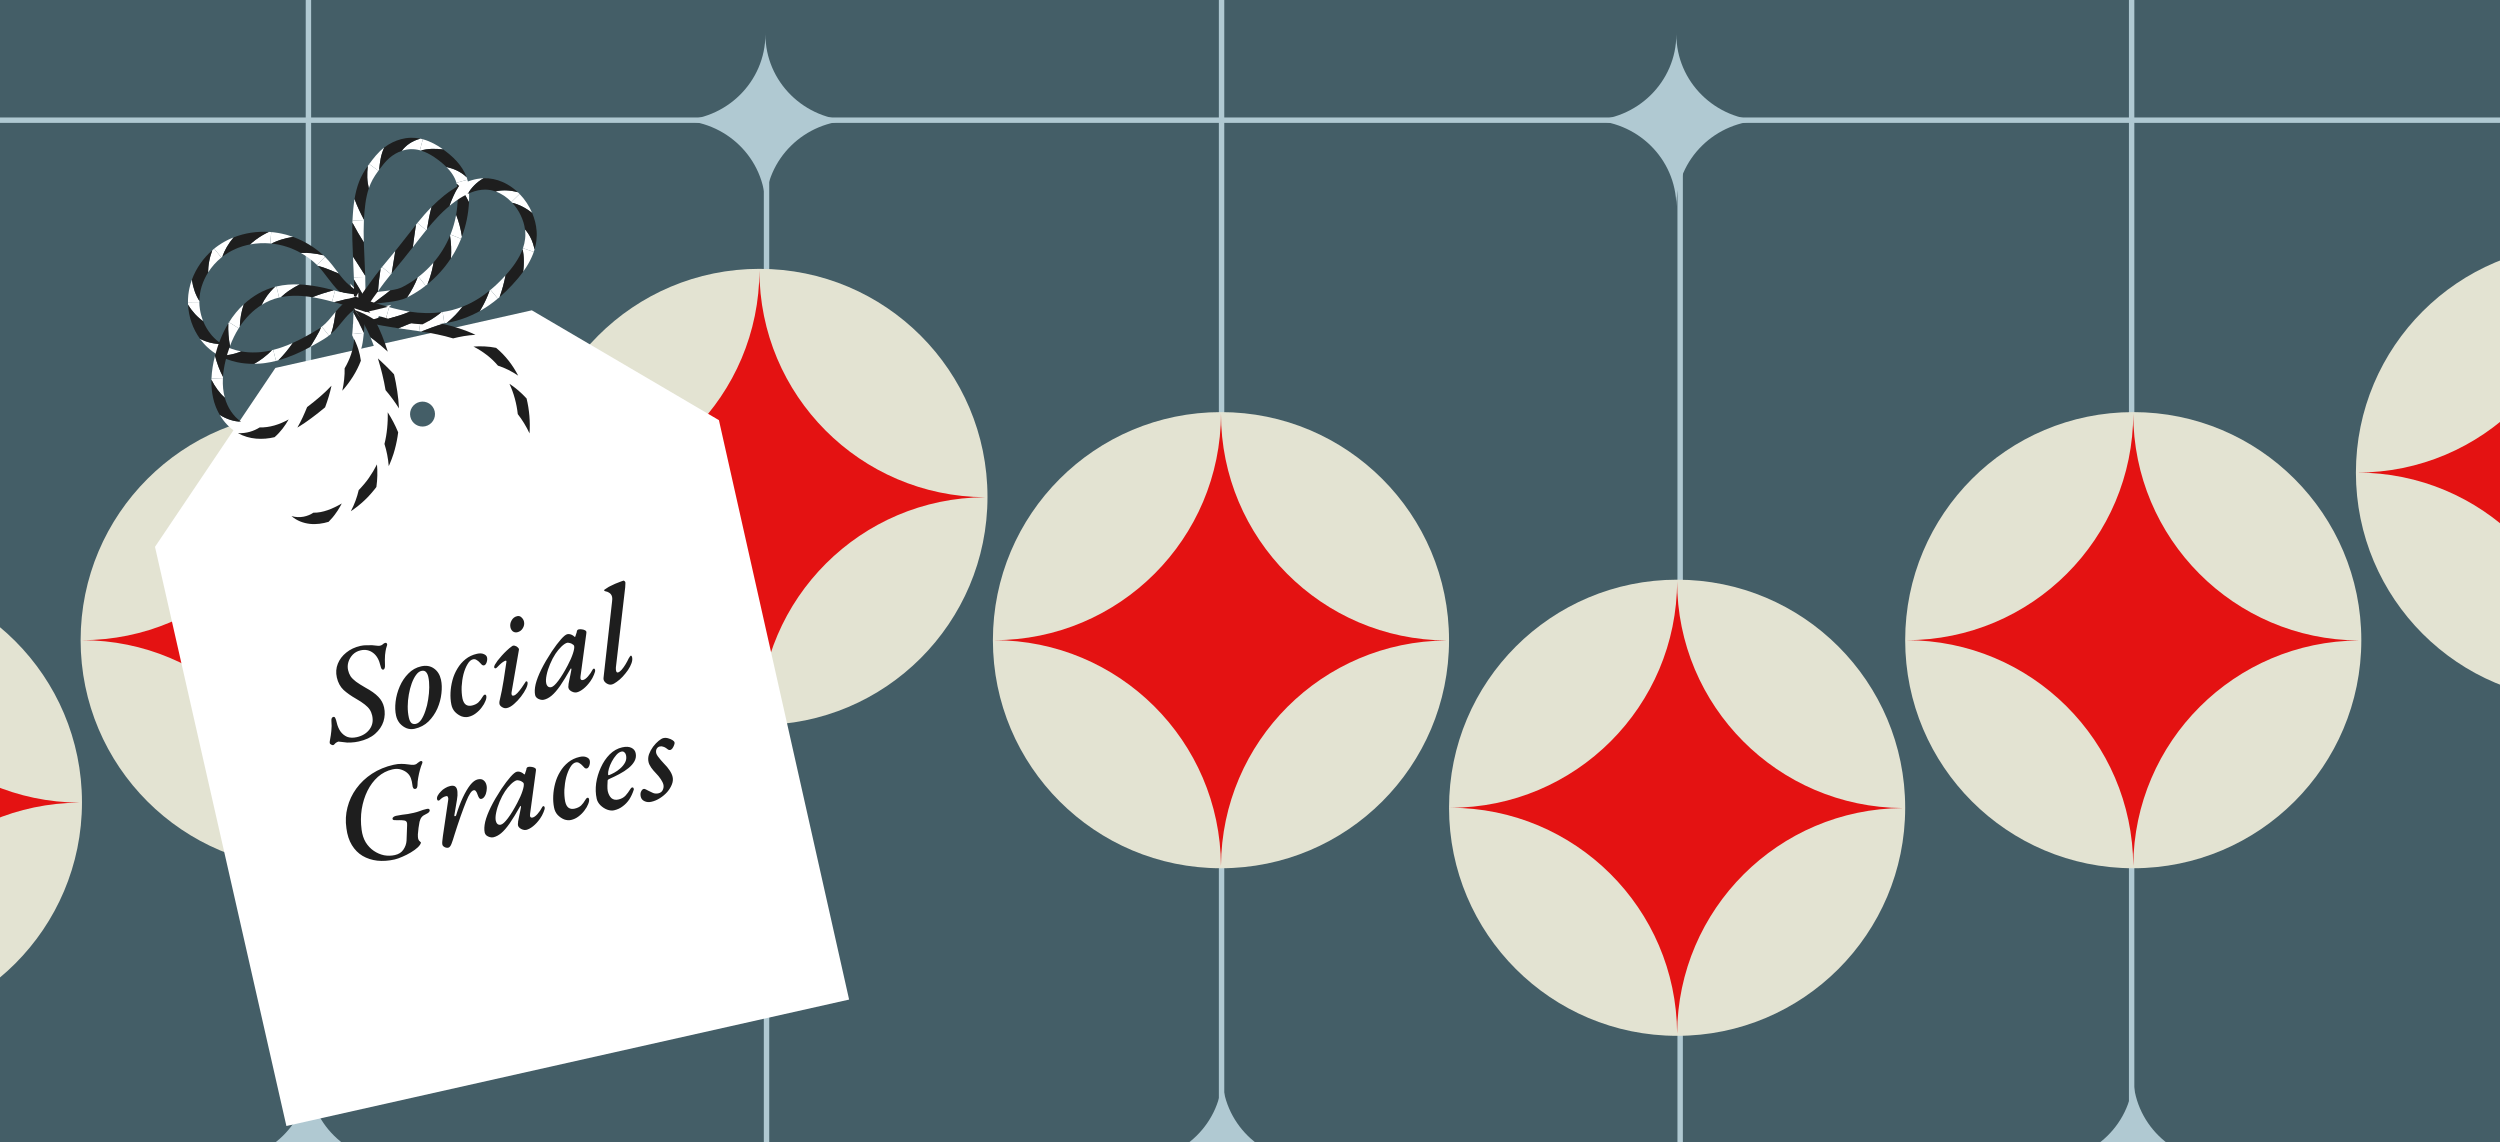 <svg width="731" height="334" viewBox="0 0 731 334" fill="none" xmlns="http://www.w3.org/2000/svg">
<g clip-path="url(#clip0_4010_58294)">
<rect width="731" height="334" fill="#E41212"/>
<g clip-path="url(#clip1_4010_58294)">
<rect width="1067" height="853.6" transform="translate(-242.979 -311.834)" fill="#445E67"/>
<line x1="623.29" y1="-2.834" x2="623.29" y2="332.166" stroke="#B0C9D2" stroke-width="1.581"/>
<line x1="824.018" y1="35.139" x2="-376.555" y2="35.139" stroke="#B0C9D2" stroke-width="1.581"/>
<path d="M223.807 9.848C223.807 9.906 223.806 9.964 223.806 10.023C223.806 23.895 235.196 35.148 249.275 35.225C249.275 35.226 249.275 35.227 249.275 35.227C235.256 35.304 223.904 46.463 223.807 60.253C223.806 60.253 223.806 60.253 223.805 60.253C223.727 46.4 212.29 35.193 198.192 35.193C198.144 35.193 198.096 35.194 198.048 35.194C198.048 35.193 198.048 35.192 198.048 35.192C198.096 35.192 198.144 35.193 198.192 35.193C212.338 35.193 223.806 23.909 223.806 9.989C223.806 9.942 223.805 9.895 223.805 9.848C223.806 9.848 223.806 9.848 223.807 9.848Z" fill="#B0C9D2"/>
<path d="M490.163 9.848C490.162 9.907 490.162 9.965 490.162 10.024C490.162 23.895 501.551 35.149 515.631 35.226C515.631 35.227 515.631 35.228 515.631 35.228C501.611 35.305 490.259 46.464 490.163 60.254C490.162 60.254 490.161 60.254 490.161 60.254C490.082 46.401 478.645 35.194 464.547 35.194C464.499 35.194 464.451 35.194 464.403 35.195C464.403 35.194 464.403 35.193 464.403 35.193C464.451 35.193 464.499 35.194 464.547 35.194C478.694 35.194 490.162 23.91 490.162 9.99C490.162 9.943 490.161 9.896 490.161 9.848C490.161 9.848 490.162 9.848 490.163 9.848Z" fill="#B0C9D2"/>
<path d="M756.518 9.848C756.518 9.906 756.517 9.964 756.517 10.023C756.517 23.895 767.907 35.148 781.986 35.225C781.986 35.226 781.986 35.227 781.986 35.227C767.967 35.304 756.615 46.463 756.518 60.253C756.517 60.253 756.517 60.253 756.516 60.253C756.438 46.4 745 35.193 730.903 35.193C730.855 35.193 730.807 35.194 730.759 35.194C730.759 35.193 730.759 35.192 730.759 35.192C730.807 35.192 730.855 35.193 730.903 35.193C745.049 35.193 756.517 23.909 756.517 9.989C756.517 9.942 756.516 9.895 756.516 9.848C756.517 9.848 756.517 9.848 756.518 9.848Z" fill="#B0C9D2"/>
<line x1="90.185" y1="-37.975" x2="90.185" y2="339.025" stroke="#B0C9D2" stroke-width="1.581"/>
<line x1="491.277" y1="34.35" x2="491.277" y2="473.796" stroke="#B0C9D2" stroke-width="1.581"/>
<line x1="224.13" y1="34.35" x2="224.13" y2="472.215" stroke="#B0C9D2" stroke-width="1.581"/>
<path d="M90.237 314.14C90.236 314.198 90.236 314.256 90.236 314.315C90.236 328.187 101.625 339.44 115.705 339.517C115.705 339.518 115.705 339.519 115.705 339.519C101.685 339.596 90.333 350.755 90.237 364.545C90.236 364.545 90.236 364.545 90.235 364.545C90.156 350.692 78.719 339.485 64.621 339.485C64.573 339.485 64.525 339.485 64.477 339.486C64.477 339.485 64.477 339.484 64.477 339.484C64.525 339.484 64.573 339.485 64.621 339.485C78.768 339.485 90.236 328.201 90.236 314.281C90.236 314.234 90.235 314.187 90.235 314.14C90.236 314.14 90.236 314.14 90.237 314.14Z" fill="#B0C9D2"/>
<path d="M357.381 314.14C357.381 314.198 357.38 314.256 357.38 314.315C357.38 328.187 368.77 339.44 382.849 339.517C382.849 339.518 382.849 339.519 382.849 339.519C368.83 339.596 357.478 350.755 357.381 364.545C357.381 364.545 357.38 364.545 357.379 364.545C357.301 350.692 345.864 339.485 331.766 339.485C331.718 339.485 331.67 339.485 331.622 339.486C331.622 339.485 331.622 339.484 331.622 339.484C331.67 339.484 331.718 339.485 331.766 339.485C345.912 339.485 357.38 328.201 357.38 314.281C357.38 314.234 357.38 314.187 357.379 314.14C357.38 314.14 357.381 314.14 357.381 314.14Z" fill="#B0C9D2"/>
<path d="M623.737 314.14C623.736 314.198 623.736 314.256 623.736 314.315C623.736 328.187 635.125 339.44 649.205 339.517C649.205 339.518 649.205 339.519 649.205 339.519C635.185 339.596 623.833 350.755 623.737 364.545C623.736 364.545 623.735 364.545 623.735 364.545C623.656 350.692 612.219 339.485 598.121 339.485C598.073 339.485 598.025 339.485 597.977 339.486C597.977 339.485 597.977 339.484 597.977 339.484C598.025 339.484 598.073 339.485 598.121 339.485C612.268 339.485 623.736 328.201 623.736 314.281C623.736 314.234 623.735 314.187 623.735 314.14C623.735 314.14 623.736 314.14 623.737 314.14Z" fill="#B0C9D2"/>
<line x1="357.185" y1="-250.975" x2="357.185" y2="339.025" stroke="#B0C9D2" stroke-width="1.581"/>
<path d="M288.742 145.298C288.742 182.128 258.885 211.985 222.055 211.985C185.224 211.985 155.367 182.128 155.367 145.298C155.367 108.467 185.224 78.61 222.055 78.61C258.885 78.61 288.742 108.467 288.742 145.298Z" fill="#E3E3D2"/>
<path d="M222.057 78.612C222.056 78.766 222.055 78.92 222.055 79.073C222.055 115.571 251.54 145.18 287.99 145.383C287.99 145.385 287.99 145.387 287.99 145.389C251.695 145.591 222.307 174.95 222.057 211.233C222.055 211.233 222.053 211.233 222.052 211.233C221.849 174.783 192.239 145.298 155.742 145.298C155.618 145.298 155.493 145.299 155.369 145.3C155.369 145.298 155.369 145.297 155.369 145.295C155.493 145.296 155.618 145.298 155.742 145.298C192.365 145.298 222.055 115.609 222.055 78.985C222.055 78.861 222.052 78.737 222.052 78.612C222.053 78.613 222.055 78.612 222.057 78.612Z" fill="#E41212"/>
<path d="M822.242 138.185C822.242 175.015 792.385 204.872 755.555 204.872C718.724 204.872 688.867 175.015 688.867 138.185C688.867 101.354 718.724 71.497 755.555 71.497C792.385 71.497 822.242 101.354 822.242 138.185Z" fill="#E3E3D2"/>
<path d="M755.557 71.499C755.556 71.653 755.555 71.806 755.555 71.96C755.555 108.458 785.04 138.067 821.49 138.27C821.49 138.272 821.49 138.274 821.49 138.275C785.195 138.478 755.807 167.837 755.557 204.12C755.555 204.12 755.553 204.12 755.552 204.12C755.349 167.67 725.739 138.185 689.242 138.185C689.118 138.185 688.993 138.186 688.869 138.187C688.869 138.185 688.869 138.183 688.869 138.182C688.993 138.182 689.118 138.185 689.242 138.185C725.865 138.185 755.555 108.495 755.555 71.872C755.555 71.748 755.552 71.623 755.552 71.499C755.553 71.499 755.555 71.499 755.557 71.499Z" fill="#E41212"/>
<path d="M23.969 234.606C23.969 271.437 -5.888 301.294 -42.719 301.294C-79.549 301.294 -109.406 271.437 -109.406 234.606C-109.406 197.776 -79.549 167.919 -42.719 167.919C-5.888 167.919 23.969 197.776 23.969 234.606Z" fill="#E3E3D2"/>
<path d="M-42.717 167.921C-42.718 168.075 -42.719 168.228 -42.719 168.382C-42.719 204.88 -13.233 234.489 23.216 234.692C23.216 234.694 23.217 234.695 23.216 234.697C-13.078 234.9 -42.467 264.258 -42.717 300.542C-42.718 300.542 -42.72 300.542 -42.722 300.542C-42.925 264.092 -72.534 234.606 -109.032 234.606C-109.156 234.606 -109.28 234.608 -109.404 234.609C-109.404 234.607 -109.404 234.605 -109.404 234.604C-109.28 234.604 -109.156 234.606 -109.032 234.606C-72.408 234.606 -42.719 204.917 -42.719 168.294C-42.719 168.169 -42.721 168.045 -42.722 167.921C-42.72 167.921 -42.718 167.921 -42.717 167.921Z" fill="#E41212"/>
<path d="M557.074 236.189C557.074 273.02 527.217 302.877 490.387 302.877C453.556 302.877 423.699 273.02 423.699 236.189C423.699 199.359 453.556 169.502 490.387 169.502C527.217 169.502 557.074 199.359 557.074 236.189Z" fill="#E3E3D2"/>
<path d="M490.389 169.504C490.388 169.658 490.387 169.811 490.387 169.965C490.387 206.463 519.872 236.072 556.322 236.275C556.322 236.277 556.322 236.278 556.322 236.28C520.027 236.483 490.639 265.841 490.389 302.125C490.387 302.125 490.386 302.125 490.384 302.125C490.181 265.675 460.572 236.189 424.074 236.189C423.95 236.189 423.825 236.191 423.701 236.192C423.701 236.19 423.701 236.188 423.701 236.187C423.825 236.187 423.95 236.189 424.074 236.189C460.697 236.189 490.387 206.5 490.387 169.877C490.387 169.752 490.384 169.628 490.384 169.504C490.386 169.504 490.387 169.504 490.389 169.504Z" fill="#E41212"/>
<path d="M156.949 187.187C156.949 224.018 127.092 253.875 90.262 253.875C53.431 253.875 23.574 224.018 23.574 187.187C23.574 150.357 53.431 120.5 90.262 120.5C127.092 120.5 156.949 150.357 156.949 187.187Z" fill="#E3E3D2"/>
<path d="M90.264 120.502C90.263 120.656 90.262 120.809 90.262 120.963C90.262 157.461 119.747 187.07 156.197 187.273C156.197 187.275 156.197 187.277 156.197 187.278C119.902 187.481 90.514 216.839 90.264 253.123C90.262 253.123 90.26 253.123 90.259 253.123C90.056 216.673 60.447 187.187 23.949 187.187C23.825 187.187 23.701 187.189 23.576 187.19C23.576 187.188 23.576 187.186 23.576 187.185C23.701 187.185 23.825 187.187 23.949 187.187C60.572 187.187 90.262 157.498 90.262 120.875C90.262 120.75 90.26 120.626 90.259 120.502C90.26 120.502 90.262 120.502 90.264 120.502Z" fill="#E41212"/>
<path d="M423.699 187.187C423.699 224.018 393.842 253.875 357.012 253.875C320.181 253.875 290.324 224.018 290.324 187.187C290.324 150.357 320.181 120.5 357.012 120.5C393.842 120.5 423.699 150.357 423.699 187.187Z" fill="#E3E3D2"/>
<path d="M357.014 120.502C357.013 120.656 357.012 120.809 357.012 120.963C357.012 157.461 386.497 187.07 422.947 187.273C422.947 187.275 422.947 187.277 422.947 187.278C386.652 187.481 357.264 216.839 357.014 253.123C357.012 253.123 357.011 253.123 357.009 253.123C356.806 216.673 327.197 187.187 290.699 187.187C290.575 187.187 290.45 187.189 290.326 187.19C290.326 187.188 290.326 187.186 290.326 187.185C290.45 187.185 290.575 187.187 290.699 187.187C327.322 187.187 357.012 157.498 357.012 120.875C357.012 120.75 357.009 120.626 357.009 120.502C357.011 120.502 357.012 120.502 357.014 120.502Z" fill="#E41212"/>
<path d="M690.449 187.187C690.449 224.018 660.592 253.875 623.762 253.875C586.931 253.875 557.074 224.018 557.074 187.187C557.074 150.357 586.931 120.5 623.762 120.5C660.592 120.5 690.449 150.357 690.449 187.187Z" fill="#E3E3D2"/>
<path d="M623.764 120.502C623.763 120.656 623.762 120.809 623.762 120.963C623.762 157.461 653.247 187.07 689.697 187.273C689.697 187.275 689.697 187.277 689.697 187.278C653.402 187.481 624.014 216.839 623.764 253.123C623.762 253.123 623.761 253.123 623.759 253.123C623.556 216.673 593.947 187.187 557.449 187.187C557.325 187.187 557.2 187.189 557.076 187.19C557.076 187.188 557.076 187.186 557.076 187.185C557.2 187.185 557.325 187.187 557.449 187.187C594.072 187.187 623.762 157.498 623.762 120.875C623.762 120.75 623.759 120.626 623.759 120.502C623.761 120.502 623.762 120.502 623.764 120.502Z" fill="#E41212"/>
<g filter="url(#filter0_d_4010_58294)">
<path d="M152.624 76.329L207.329 108.445L245.397 277.868L80.862 314.838L42.44 145.495L77.642 93.177L152.624 76.329ZM119.866 103.115C117.9 103.557 116.665 105.508 117.107 107.473C117.548 109.439 119.5 110.675 121.465 110.233C123.431 109.792 124.667 107.84 124.225 105.874C123.783 103.908 121.831 102.673 119.866 103.115Z" fill="white"/>
</g>
<path d="M108.504 94.746L107.124 88.602L103.871 89.333L103.955 89.707L108.504 94.746Z" fill="white"/>
<path d="M103.872 89.334L107.125 88.603L106.977 87.944L102.428 82.904L103.872 89.334Z" fill="white"/>
<path d="M103.025 95.094L108.946 93.763L108.216 90.513L107.855 90.594L103.025 95.094Z" fill="white"/>
<path d="M108.219 90.515L108.949 93.765L109.585 93.622L114.415 89.122L108.219 90.515Z" fill="white"/>
<path d="M110.012 92.56C108.994 90.693 107.801 88.891 106.376 87.248L103.858 89.431L104.081 89.694C106.075 90.337 108.081 91.338 110.012 92.56Z" fill="white"/>
<path d="M103.855 89.431L106.374 87.248C106.225 87.07 106.062 86.9 105.907 86.726C104.805 86.349 103.7 86.063 102.612 85.88C102.34 85.834 102.073 85.79 101.8 85.761L101.397 85.715C101.329 85.706 101.267 85.703 101.196 85.69L100.983 85.656C100.409 85.569 99.832 85.438 99.256 85.277C99.359 85.38 99.47 85.48 99.583 85.577L99.918 85.872C100.144 86.066 100.388 86.246 100.624 86.432L101.213 86.884L101.776 87.35C102.516 87.987 103.209 88.685 103.855 89.431Z" fill="white"/>
<path d="M99.061 79.999C98.456 79.213 97.85 78.389 97.197 77.563C96.543 76.736 95.841 75.906 95.044 75.123L92.709 77.502L92.945 77.742C93.948 77.971 94.978 78.334 96.004 78.741C97.029 79.148 98.053 79.599 99.061 79.999Z" fill="white"/>
<path d="M99.257 85.279C99.833 85.44 100.41 85.571 100.985 85.658L101.197 85.692C101.268 85.704 101.332 85.708 101.399 85.717L101.801 85.763C102.074 85.791 102.341 85.836 102.613 85.882C103.701 86.065 104.806 86.351 105.908 86.728C105.315 86.086 104.691 85.467 104.024 84.891C103.377 84.322 102.579 83.749 102.093 83.349C101.547 82.893 101.033 82.365 100.531 81.803C100.029 81.24 99.546 80.634 99.061 80.001C98.053 79.6 97.029 79.151 96.004 78.743C94.978 78.336 93.948 77.972 92.945 77.743C93.98 78.797 94.918 80.054 95.906 81.359C96.398 82.013 96.911 82.681 97.461 83.342C98.011 84.002 98.596 84.662 99.257 85.28L99.257 85.279Z" fill="#1E1E1E"/>
<path d="M92.71 77.503L95.045 75.124C94.876 74.957 94.705 74.803 94.535 74.641C93.409 74.356 92.291 74.162 91.194 74.049C90.096 73.939 89.016 73.915 87.969 73.964C89.695 74.931 91.301 76.125 92.711 77.502L92.71 77.503Z" fill="white"/>
<path d="M85.661 69.26C84.64 68.892 83.597 68.586 82.535 68.353C82.271 68.292 82.001 68.247 81.735 68.193L81.334 68.116C81.2 68.092 81.065 68.075 80.93 68.055C80.661 68.016 80.392 67.975 80.122 67.94L79.31 67.859L79.018 71.177L79.361 71.212C79.831 70.97 80.312 70.775 80.814 70.563C81.064 70.464 81.315 70.376 81.572 70.282L81.96 70.145C82.091 70.1 82.221 70.063 82.353 70.022C83.408 69.693 84.515 69.435 85.66 69.26L85.661 69.26Z" fill="white"/>
<path d="M87.969 73.966C89.015 73.917 90.095 73.94 91.194 74.051C92.291 74.163 93.408 74.359 94.535 74.642C91.974 72.276 88.939 70.443 85.663 69.263C84.517 69.437 83.409 69.695 82.355 70.024C82.223 70.065 82.094 70.102 81.963 70.147L81.575 70.285C81.318 70.378 81.065 70.466 80.817 70.565C80.315 70.778 79.834 70.972 79.363 71.214C82.371 71.516 85.321 72.483 87.97 73.967L87.969 73.966Z" fill="#1E1E1E"/>
<path d="M79.018 71.178L79.31 67.859C79.077 67.833 78.844 67.82 78.611 67.809C78.347 67.934 78.088 68.058 77.833 68.187C77.578 68.324 77.327 68.46 77.08 68.597C76.957 68.667 76.835 68.732 76.714 68.805L76.353 69.027C76.116 69.176 75.882 69.32 75.652 69.472C75.423 69.631 75.198 69.789 74.978 69.947C74.869 70.027 74.759 70.102 74.652 70.186L74.333 70.439C74.122 70.608 73.915 70.771 73.715 70.943C73.515 71.12 73.319 71.296 73.127 71.472C75.06 71.103 77.051 71.007 79.017 71.179L79.018 71.178Z" fill="white"/>
<path d="M68.312 69.41C67.797 69.599 67.303 69.841 66.801 70.062L66.068 70.439C65.947 70.504 65.822 70.561 65.704 70.631L65.347 70.839L64.991 71.047C64.872 71.116 64.753 71.185 64.638 71.263L63.947 71.72C63.831 71.794 63.721 71.877 63.609 71.959L63.277 72.205L62.946 72.453C62.834 72.534 62.732 72.627 62.625 72.714L64.727 75.298C64.815 75.227 64.899 75.15 64.99 75.083C65.683 73.149 66.797 71.184 68.313 69.409L68.312 69.41Z" fill="white"/>
<path d="M73.129 71.473C73.321 71.298 73.516 71.122 73.716 70.944C73.916 70.771 74.124 70.608 74.334 70.439L74.653 70.187C74.76 70.102 74.87 70.028 74.98 69.947C75.2 69.79 75.424 69.631 75.653 69.473C75.882 69.32 76.116 69.176 76.355 69.027L76.715 68.805C76.836 68.732 76.959 68.667 77.082 68.597C77.329 68.46 77.579 68.324 77.835 68.187C78.089 68.058 78.349 67.935 78.612 67.81C76.868 67.708 75.115 67.785 73.384 68.046C71.654 68.311 69.95 68.769 68.313 69.413C66.797 71.188 65.683 73.153 64.99 75.087C66.165 74.174 67.457 73.413 68.828 72.805L69.085 72.69C69.169 72.651 69.259 72.621 69.346 72.586L69.87 72.38C70.043 72.307 70.224 72.254 70.401 72.194L70.936 72.014C71.116 71.96 71.298 71.912 71.479 71.861C71.66 71.812 71.84 71.753 72.024 71.713L72.576 71.587L72.851 71.525C72.943 71.504 73.037 71.49 73.129 71.473Z" fill="#1E1E1E"/>
<path d="M64.727 75.303L62.625 72.718L62.079 73.172C61.672 74.279 61.351 75.364 61.161 76.458C61.05 76.992 60.995 77.544 60.935 78.067C60.91 78.332 60.899 78.602 60.885 78.862L60.867 79.252C60.861 79.38 60.867 79.514 60.867 79.643C61.906 78.003 63.217 76.526 64.727 75.303Z" fill="white"/>
<path d="M56.101 81.816L55.837 82.603L55.77 82.8L55.715 83.001L55.606 83.403C55.448 83.936 55.352 84.486 55.237 85.03C55.192 85.306 55.156 85.582 55.117 85.857C55.099 85.996 55.075 86.133 55.062 86.272L55.029 86.69L54.998 87.109C54.989 87.248 54.973 87.387 54.975 87.527L54.966 88.365L58.3 88.33L58.303 87.997C57.196 86.275 56.451 84.152 56.104 81.813L56.101 81.816Z" fill="white"/>
<path d="M60.867 79.642C60.867 79.514 60.861 79.38 60.867 79.251L60.884 78.861C60.899 78.601 60.909 78.331 60.935 78.066C60.995 77.543 61.05 76.989 61.161 76.457C61.351 75.362 61.672 74.279 62.078 73.171C60.741 74.329 59.56 75.66 58.55 77.112C57.544 78.565 56.704 80.142 56.1 81.816C56.445 84.155 57.191 86.278 58.299 88L58.301 87.726C58.302 87.634 58.3 87.543 58.31 87.452L58.352 86.905L58.373 86.632C58.381 86.541 58.398 86.45 58.41 86.359L58.486 85.814C58.506 85.631 58.552 85.453 58.588 85.272L58.699 84.732C58.744 84.553 58.795 84.376 58.843 84.198L58.915 83.931C58.938 83.842 58.963 83.753 58.995 83.666C59.439 82.258 60.074 80.902 60.869 79.643L60.867 79.642Z" fill="#1E1E1E"/>
<path d="M58.294 88.331L54.96 88.366C54.951 88.606 54.976 88.845 54.985 89.085C55.578 90.105 56.292 91.019 57.027 91.832C57.413 92.234 57.781 92.618 58.194 92.965L58.492 93.224C58.591 93.309 58.689 93.393 58.797 93.472C59.007 93.632 59.214 93.786 59.419 93.936L59.162 93.264C59.084 93.037 59.018 92.807 58.944 92.579C58.91 92.463 58.868 92.351 58.84 92.235L58.754 91.885L58.668 91.536L58.624 91.361L58.592 91.184L58.464 90.477C58.428 90.24 58.407 90.001 58.377 89.763C58.364 89.644 58.345 89.526 58.337 89.407L58.319 89.049L58.3 88.69L58.289 88.512C58.288 88.452 58.291 88.392 58.291 88.333L58.294 88.331Z" fill="white"/>
<path d="M58.485 99.079L58.729 99.42L58.995 99.746C59.174 99.962 59.347 100.184 59.533 100.393L60.111 101.009L60.256 101.162C60.305 101.212 60.359 101.258 60.41 101.307L60.72 101.595C61.124 101.99 61.578 102.33 62.019 102.683C62.246 102.851 62.481 103.006 62.712 103.167C62.829 103.246 62.942 103.33 63.062 103.403L63.424 103.618L65.144 100.765L64.859 100.595C64.605 100.599 64.354 100.586 64.093 100.577L63.698 100.559C63.569 100.548 63.441 100.532 63.311 100.518C63.05 100.487 62.783 100.453 62.512 100.414C62.25 100.363 61.985 100.306 61.714 100.245L61.304 100.15L60.906 100.03C60.638 99.948 60.365 99.862 60.09 99.769C59.827 99.666 59.559 99.559 59.286 99.446C59.151 99.389 59.013 99.334 58.878 99.272L58.482 99.077L58.485 99.079Z" fill="white"/>
<path d="M59.421 93.936C59.215 93.787 59.008 93.633 58.799 93.473C58.691 93.394 58.592 93.31 58.495 93.225L58.196 92.965C57.783 92.618 57.417 92.235 57.029 91.832C56.294 91.02 55.58 90.106 54.987 89.085C55.078 90.873 55.421 92.643 56.007 94.331C56.6 96.017 57.431 97.621 58.486 99.078L58.882 99.272C59.016 99.333 59.156 99.389 59.29 99.447C59.562 99.56 59.83 99.667 60.094 99.769C60.369 99.862 60.642 99.949 60.91 100.031L61.308 100.151L61.718 100.245C61.989 100.306 62.254 100.363 62.516 100.414C62.788 100.453 63.054 100.488 63.315 100.518C63.446 100.533 63.573 100.549 63.702 100.56L64.097 100.578C64.358 100.586 64.609 100.6 64.863 100.596C64.709 100.5 64.563 100.391 64.412 100.29L64.188 100.135C64.112 100.085 64.037 100.034 63.969 99.975L63.547 99.637L63.335 99.469C63.267 99.409 63.203 99.346 63.135 99.285L62.736 98.917L62.636 98.826L62.543 98.726L62.357 98.528L61.983 98.132L61.638 97.708C60.722 96.577 59.964 95.302 59.423 93.934L59.421 93.936Z" fill="#1E1E1E"/>
<path d="M65.145 100.768L63.425 103.622C63.633 103.743 63.838 103.872 64.049 103.987C64.651 103.981 65.225 103.978 65.8 103.912L66.223 103.869L66.432 103.846L66.642 103.813C66.921 103.767 67.195 103.72 67.465 103.671C67.597 103.649 67.734 103.614 67.868 103.583L68.267 103.486L68.657 103.387C68.785 103.355 68.916 103.31 69.044 103.271C69.301 103.19 69.551 103.109 69.797 103.026C70.046 102.934 70.291 102.837 70.529 102.742C69.567 102.578 68.631 102.319 67.727 101.992L67.389 101.868C67.332 101.847 67.275 101.829 67.219 101.805L67.055 101.733L66.397 101.446L65.761 101.12L65.602 101.038C65.55 101.01 65.5 100.978 65.448 100.948L65.143 100.765L65.145 100.768Z" fill="white"/>
<path d="M74.287 106.382L74.695 106.38L75.103 106.363C75.374 106.348 75.646 106.341 75.917 106.32L76.727 106.247L76.93 106.229L77.132 106.203L77.534 106.15C78.073 106.088 78.605 105.981 79.138 105.888C79.663 105.774 80.192 105.669 80.709 105.531L79.893 102.301L79.553 102.387C78.805 103.127 78.007 103.863 77.129 104.523L76.798 104.778C76.686 104.86 76.573 104.937 76.459 105.019C76.231 105.178 75.999 105.339 75.763 105.5C75.526 105.65 75.285 105.8 75.04 105.951C74.918 106.025 74.794 106.103 74.669 106.174L74.29 106.385L74.287 106.382Z" fill="white"/>
<path d="M70.531 102.744C70.291 102.839 70.047 102.936 69.799 103.028C69.553 103.11 69.301 103.192 69.046 103.272C68.918 103.311 68.788 103.355 68.659 103.389L68.269 103.488L67.87 103.584C67.736 103.616 67.6 103.651 67.466 103.673C67.197 103.722 66.923 103.77 66.644 103.814L66.434 103.848L66.225 103.871L65.802 103.914C65.227 103.98 64.652 103.983 64.051 103.988C65.634 104.846 67.329 105.456 69.055 105.848C69.163 105.876 69.271 105.897 69.379 105.917L69.704 105.98C69.922 106.02 70.138 106.064 70.355 106.1L71.009 106.191L71.336 106.236C71.445 106.251 71.555 106.257 71.663 106.268C72.1 106.306 72.537 106.353 72.975 106.362L73.631 106.389L74.287 106.387L74.665 106.177C74.791 106.106 74.914 106.028 75.037 105.954C75.282 105.803 75.524 105.653 75.76 105.502C75.996 105.342 76.228 105.182 76.456 105.021C76.57 104.941 76.683 104.862 76.795 104.78L77.126 104.526C78.005 103.864 78.802 103.13 79.55 102.389C79.365 102.44 79.175 102.473 78.989 102.515C78.8 102.555 78.613 102.598 78.425 102.635L77.863 102.733C77.676 102.766 77.489 102.801 77.3 102.823C76.923 102.871 76.547 102.93 76.168 102.957L75.601 103.008L75.033 103.034C74.276 103.075 73.52 103.055 72.766 103.018C72.577 103.006 72.39 102.985 72.204 102.97C72.017 102.951 71.827 102.943 71.642 102.914L71.085 102.837C70.992 102.824 70.898 102.813 70.806 102.798L70.531 102.745L70.531 102.744Z" fill="#1E1E1E"/>
<path d="M79.89 102.3L80.706 105.529C80.929 105.471 81.155 105.422 81.374 105.355L81.978 104.749C82.177 104.549 82.367 104.335 82.558 104.13C82.94 103.722 83.3 103.291 83.654 102.872C84.355 102.014 85.008 101.154 85.617 100.265C84.684 100.69 83.737 101.069 82.783 101.413C82.544 101.495 82.307 101.587 82.066 101.663L81.345 101.895C80.862 102.036 80.379 102.184 79.891 102.299L79.89 102.3Z" fill="white"/>
<path d="M90.726 101.441C91.64 100.947 92.543 100.437 93.43 99.912C93.653 99.782 93.875 99.65 94.095 99.518L94.426 99.319L94.592 99.22L94.675 99.17L94.766 99.113C95.255 98.817 95.722 98.483 96.172 98.132L94.112 95.513C94.028 95.582 93.94 95.647 93.853 95.71C93.77 95.949 93.673 96.179 93.572 96.418C93.52 96.535 93.465 96.65 93.409 96.767L93.324 96.945L93.226 97.125C92.963 97.606 92.698 98.089 92.426 98.568C91.884 99.529 91.322 100.487 90.727 101.439L90.726 101.441Z" fill="white"/>
<path d="M85.615 100.266C85.006 101.156 84.353 102.015 83.653 102.873C83.299 103.292 82.939 103.723 82.556 104.131C82.365 104.336 82.175 104.55 81.977 104.75L81.373 105.357C83.028 104.897 84.635 104.315 86.192 103.652C87.749 102.986 89.254 102.236 90.725 101.443C91.32 100.491 91.882 99.534 92.424 98.573C92.695 98.094 92.96 97.611 93.223 97.13L93.322 96.95L93.407 96.772C93.463 96.654 93.519 96.539 93.57 96.422C93.671 96.183 93.768 95.954 93.851 95.715C93.567 95.93 93.267 96.124 92.966 96.312L91.933 96.929C91.241 97.336 90.549 97.739 89.851 98.123C88.456 98.896 87.047 99.626 85.613 100.267L85.615 100.266Z" fill="#1E1E1E"/>
<path d="M94.112 95.517L96.172 98.136L96.459 97.908L96.737 97.671C97.181 96.555 97.448 95.45 97.645 94.368C97.843 93.282 97.976 92.21 98.192 91.091C97.477 91.94 96.835 92.77 96.178 93.519C95.521 94.268 94.85 94.946 94.114 95.519L94.112 95.517Z" fill="white"/>
<path d="M103.346 90.709C103.699 90.457 104.069 90.235 104.452 90.032C104.549 89.983 104.643 89.931 104.741 89.886L105.037 89.75C105.089 89.724 105.132 89.708 105.177 89.691L105.31 89.637C105.402 89.602 105.502 89.57 105.596 89.535C105.991 89.406 106.429 89.297 106.883 89.205C107.337 89.112 107.809 89.034 108.289 88.964L107.81 85.668L107.426 85.726C106.973 86.078 106.526 86.439 106.097 86.818C105.669 87.197 105.257 87.595 104.899 88.015C104.202 88.862 103.688 89.792 103.348 90.711L103.346 90.709Z" fill="white"/>
<path d="M98.19 91.089C97.974 92.208 97.843 93.28 97.644 94.366C97.446 95.449 97.18 96.553 96.736 97.669C97.427 97.077 98.047 96.429 98.622 95.781C99.195 95.13 99.719 94.476 100.226 93.854C100.734 93.234 101.227 92.643 101.739 92.115C102.249 91.581 102.781 91.116 103.346 90.71C103.686 89.791 104.2 88.861 104.898 88.014C105.255 87.594 105.667 87.196 106.095 86.817C106.525 86.438 106.971 86.077 107.424 85.725C107 85.79 106.573 85.865 106.137 85.957C105.703 86.047 105.261 86.154 104.807 86.293C104.581 86.358 104.349 86.441 104.118 86.526L103.765 86.669L103.447 86.815C103.024 87.01 102.612 87.234 102.209 87.474C101.408 87.961 100.66 88.534 99.996 89.158C99.326 89.779 98.736 90.442 98.188 91.09L98.19 91.089Z" fill="#1E1E1E"/>
<path d="M107.81 85.664L108.289 88.96L108.913 88.874C110.603 87.534 112.493 86.267 114.127 84.895C113.126 85.049 112.089 85.163 111.035 85.277C109.98 85.392 108.907 85.505 107.81 85.664Z" fill="white"/>
<path d="M119.026 86.967L119.739 86.597C119.857 86.534 119.977 86.475 120.094 86.409L120.442 86.21L121.138 85.811L121.82 85.387L122.161 85.175L122.493 84.951L123.157 84.501L123.805 84.029C124.022 83.871 124.238 83.715 124.445 83.545L122.399 80.916C122.306 80.988 122.216 81.064 122.122 81.133C121.35 83.105 120.324 85.071 119.025 86.97L119.026 86.967Z" fill="white"/>
<path d="M114.126 84.896C112.493 86.269 110.602 87.536 108.912 88.875C110.48 88.671 112.107 88.532 113.775 88.311C114.609 88.201 115.458 88.068 116.328 87.877C116.765 87.778 117.206 87.667 117.657 87.522C117.885 87.446 118.111 87.372 118.344 87.275L118.518 87.205C118.576 87.181 118.636 87.152 118.694 87.126C118.809 87.072 118.941 87.013 119.027 86.967C120.326 85.068 121.352 83.102 122.123 81.13C120.893 82.062 119.59 82.899 118.231 83.625L117.718 83.892L117.463 84.026L117.258 84.119C116.977 84.241 116.657 84.35 116.321 84.446C115.982 84.542 115.623 84.623 115.257 84.699C114.887 84.77 114.513 84.838 114.129 84.895L114.126 84.896Z" fill="#1E1E1E"/>
<path d="M122.399 80.911L124.445 83.54L124.985 83.113C125.097 82.852 125.193 82.579 125.293 82.313C125.391 82.046 125.488 81.783 125.58 81.518L125.836 80.716C125.92 80.451 126.001 80.188 126.07 79.919L126.281 79.124C126.351 78.864 126.405 78.591 126.463 78.329C126.52 78.063 126.578 77.804 126.627 77.541L126.761 76.751L126.266 77.321L125.749 77.872L125.491 78.147L125.223 78.413L124.686 78.944L124.13 79.455C124.037 79.539 123.947 79.627 123.851 79.71L123.565 79.955C123.372 80.118 123.184 80.284 122.989 80.444L122.397 80.913L122.399 80.911Z" fill="white"/>
<path d="M131.859 75.504C132.143 75.051 132.439 74.604 132.7 74.137C132.833 73.904 132.972 73.675 133.099 73.441L133.475 72.731C133.538 72.613 133.602 72.496 133.661 72.376L133.835 72.014L134.182 71.291L134.502 70.556L134.662 70.188L134.808 69.814L131.712 68.581L131.584 68.908C131.917 70.996 132.022 73.212 131.857 75.505L131.859 75.504Z" fill="white"/>
<path d="M126.762 76.756L126.628 77.545C126.579 77.809 126.521 78.068 126.464 78.333C126.405 78.596 126.352 78.868 126.282 79.129L126.071 79.924C126.001 80.193 125.92 80.456 125.837 80.721L125.581 81.522C125.489 81.788 125.392 82.051 125.294 82.318C125.194 82.582 125.097 82.857 124.986 83.117C127.653 80.957 129.984 78.384 131.86 75.505C132.024 73.212 131.92 70.996 131.587 68.907C130.41 71.758 128.773 74.41 126.762 76.755L126.762 76.756Z" fill="#1E1E1E"/>
<path d="M131.714 68.577L134.81 69.811L135.061 69.169C134.729 66.9 134.14 64.755 133.37 62.784L133.231 63.526C133.18 63.772 133.12 64.016 133.066 64.262L132.982 64.63C132.953 64.753 132.918 64.873 132.886 64.995L132.693 65.724L132.472 66.445L132.362 66.805L132.238 67.162L131.989 67.875L131.714 68.577Z" fill="white"/>
<path d="M137.135 59.131C137.155 58.597 137.179 58.062 137.171 57.528C137.168 57.261 137.176 56.993 137.164 56.726L137.133 55.924C137.126 55.657 137.101 55.389 137.081 55.123L137.051 54.722L137.035 54.522L137.028 54.422L137.014 54.312L136.954 53.863L136.922 53.639L136.877 53.418L136.785 52.977C136.752 52.831 136.708 52.688 136.668 52.544L133.459 53.449C133.486 53.547 133.518 53.644 133.54 53.743L133.804 53.987C133.892 54.071 133.985 54.158 134.063 54.249L134.31 54.529C134.352 54.578 134.394 54.625 134.434 54.676L134.552 54.84C134.862 55.277 135.188 55.726 135.476 56.19L135.921 56.896L136.339 57.622C136.625 58.111 136.875 58.614 137.135 59.129L137.135 59.131Z" fill="white"/>
<path d="M133.369 62.782C134.139 64.754 134.728 66.899 135.06 69.167C136.268 65.954 136.968 62.555 137.133 59.128C136.873 58.613 136.622 58.11 136.337 57.62L135.919 56.895L135.474 56.189C135.186 55.724 134.86 55.275 134.55 54.839L134.432 54.675C134.392 54.623 134.349 54.577 134.308 54.528L134.061 54.248C133.982 54.156 133.889 54.07 133.801 53.986L133.538 53.741L133.639 54.23L133.705 54.721L133.793 55.871C133.807 56.256 133.826 56.641 133.835 57.026C133.833 57.411 133.841 57.796 133.832 58.182C133.797 59.724 133.642 61.263 133.369 62.782Z" fill="#1E1E1E"/>
<path d="M133.458 53.451L136.667 52.546C136.631 52.423 136.597 52.298 136.561 52.176L136.433 51.815C135.532 50.953 134.552 50.316 133.556 49.843C132.557 49.371 131.546 49.052 130.541 48.828C130.886 49.167 131.201 49.526 131.507 49.889C131.802 50.258 132.088 50.63 132.333 51.02C132.592 51.405 132.799 51.808 132.999 52.21C133.177 52.618 133.348 53.03 133.458 53.451Z" fill="white"/>
<path d="M129.59 43.699C128.717 43.069 127.789 42.482 126.8 41.968C125.81 41.457 124.757 41.017 123.638 40.717L122.774 43.934C122.877 43.96 122.979 43.995 123.081 44.024C124.032 43.73 125.093 43.572 126.196 43.53C127.301 43.487 128.445 43.558 129.589 43.698L129.59 43.699Z" fill="white"/>
<path d="M130.541 48.827C131.545 49.051 132.557 49.37 133.556 49.842C134.551 50.315 135.533 50.951 136.433 51.814C136.111 50.917 135.683 50.075 135.188 49.296C134.693 48.518 134.131 47.801 133.531 47.136C132.93 46.473 132.29 45.86 131.623 45.29L131.12 44.871L130.619 44.472L130.108 44.08L129.587 43.698C128.442 43.557 127.299 43.487 126.194 43.531C125.091 43.572 124.03 43.73 123.079 44.025C124.431 44.431 125.748 45.116 127.005 45.96C127.634 46.382 128.25 46.843 128.856 47.328C129.457 47.808 130.016 48.3 130.541 48.827Z" fill="#1E1E1E"/>
<path d="M122.771 43.934L123.636 40.717C123.394 40.659 123.153 40.596 122.909 40.543C121.723 40.865 120.637 41.351 119.723 41.969C118.806 42.581 118.058 43.327 117.462 44.112L117.787 44.005L118.115 43.915C118.224 43.882 118.334 43.859 118.445 43.835C118.555 43.813 118.664 43.782 118.775 43.764C119.218 43.682 119.663 43.634 120.106 43.615C120.991 43.591 121.887 43.701 122.771 43.935L122.771 43.934Z" fill="white"/>
<path d="M112.352 43.129C112.235 43.214 112.128 43.308 112.016 43.397C111.905 43.489 111.792 43.575 111.686 43.673C111.471 43.863 111.255 44.053 111.054 44.251C110.648 44.645 110.269 45.053 109.912 45.466C109.554 45.879 109.219 46.297 108.895 46.712C108.572 47.128 108.261 47.539 107.948 47.964L110.635 49.935L110.848 49.647C110.902 49.111 110.967 48.569 111.037 48.032C111.107 47.493 111.189 46.956 111.295 46.416C111.401 45.874 111.533 45.33 111.706 44.78C111.79 44.504 111.894 44.234 111.997 43.953C112.107 43.681 112.224 43.403 112.353 43.129L112.352 43.129Z" fill="white"/>
<path d="M117.463 44.112C118.058 43.327 118.807 42.581 119.723 41.97C120.636 41.352 121.723 40.865 122.909 40.544C121.995 40.347 121.047 40.264 120.096 40.284C119.146 40.305 118.208 40.448 117.303 40.685C115.491 41.16 113.815 42.011 112.353 43.128C112.225 43.402 112.107 43.68 111.997 43.953C111.894 44.233 111.79 44.504 111.706 44.779C111.535 45.329 111.402 45.874 111.296 46.415C111.189 46.956 111.107 47.493 111.037 48.031C110.967 48.567 110.902 49.111 110.849 49.646C111.808 48.369 112.756 47.157 113.824 46.23C114.358 45.763 114.936 45.346 115.547 44.987C116.158 44.632 116.802 44.337 117.464 44.113L117.463 44.112Z" fill="#1E1E1E"/>
<path d="M110.636 49.932L107.948 47.961C107.814 48.144 107.681 48.328 107.549 48.515C107.424 49.652 107.349 50.796 107.391 51.899C107.429 53.001 107.598 54.052 107.844 55.057C108.003 54.597 108.172 54.144 108.367 53.708C108.556 53.267 108.767 52.846 109.003 52.423C109.473 51.58 110.031 50.755 110.636 49.932Z" fill="white"/>
<path d="M103.668 58.195C103.495 59.248 103.373 60.296 103.279 61.338C103.232 61.858 103.194 62.377 103.16 62.893C103.125 63.408 103.096 63.923 103.07 64.446L106.401 64.599L106.419 64.239C105.412 62.307 104.443 60.349 103.668 58.195Z" fill="white"/>
<path d="M107.843 55.056C107.598 54.053 107.429 53.002 107.39 51.899C107.35 50.796 107.423 49.652 107.548 48.515C107.054 49.213 106.576 49.942 106.138 50.717C105.92 51.104 105.712 51.501 105.519 51.91L105.245 52.523C105.155 52.728 105.078 52.936 104.993 53.143C104.673 53.973 104.41 54.815 104.192 55.66C103.974 56.504 103.808 57.352 103.667 58.196C104.443 60.35 105.411 62.309 106.418 64.24C106.505 62.642 106.623 61.055 106.839 59.516C107.049 57.973 107.37 56.474 107.843 55.058L107.843 55.056Z" fill="#1E1E1E"/>
<path d="M106.402 64.601L103.071 64.448L103.045 65.119C104.086 67.113 105.215 68.997 106.38 70.846C106.319 68.749 106.304 66.665 106.401 64.602L106.402 64.601Z" fill="white"/>
<path d="M103.211 75.026C103.307 77.057 103.406 79.073 103.464 81.081L106.796 80.983L106.784 80.608C105.613 78.718 104.411 76.88 103.211 75.025L103.211 75.026Z" fill="white"/>
<path d="M106.38 70.845C105.214 68.996 104.085 67.113 103.044 65.118C102.923 68.461 103.061 71.765 103.211 75.026C104.411 76.882 105.614 78.719 106.785 80.609C106.682 77.319 106.475 74.063 106.38 70.847L106.38 70.845Z" fill="#1E1E1E"/>
<path d="M106.797 80.981L103.465 81.079L103.483 81.725C104.061 82.652 104.63 83.589 105.184 84.543C105.461 85.02 105.736 85.501 106.003 85.988C106.137 86.231 106.272 86.476 106.404 86.722L106.602 87.091L106.799 87.452L106.823 86.649C106.831 86.377 106.834 86.107 106.84 85.836C106.85 85.294 106.852 84.753 106.851 84.213C106.849 83.132 106.829 82.055 106.798 80.983L106.797 80.981Z" fill="white"/>
<path d="M103.364 91.413C103.311 93.428 103.232 95.415 103.033 97.366L106.35 97.702C106.365 97.575 106.375 97.448 106.387 97.321C105.467 95.257 104.424 93.332 103.364 91.412L103.364 91.413Z" fill="white"/>
<path d="M106.8 87.455L106.602 87.095L106.404 86.725C106.273 86.479 106.139 86.235 106.004 85.991C105.735 85.505 105.462 85.023 105.185 84.546C104.631 83.593 104.062 82.656 103.483 81.728C103.524 83.338 103.533 84.938 103.492 86.531L103.425 88.977L103.367 91.417C104.428 93.337 105.47 95.261 106.391 97.326C106.706 93.974 106.701 90.677 106.801 87.455L106.8 87.455Z" fill="#1E1E1E"/>
<path d="M106.349 97.702L103.032 97.367L102.965 97.994C103.186 98.481 103.403 98.976 103.607 99.478C103.714 99.732 103.805 99.975 103.903 100.231C104.002 100.487 104.084 100.744 104.169 101.007C104.503 102.057 104.749 103.173 104.909 104.329C105.312 103.258 105.639 102.154 105.872 101.022C105.934 100.741 105.977 100.454 106.029 100.17C106.077 99.887 106.112 99.62 106.153 99.344C106.229 98.797 106.293 98.25 106.35 97.704L106.349 97.702Z" fill="white"/>
<path d="M104.791 85.536C104.503 86.018 104.226 86.522 103.982 87.097C103.859 87.382 103.749 87.694 103.656 88.035C103.564 88.376 103.493 88.759 103.491 89.216C103.486 89.327 103.499 89.459 103.51 89.585C103.519 89.712 103.543 89.836 103.57 89.961C103.594 90.085 103.633 90.206 103.676 90.325L103.741 90.503L103.818 90.664L103.886 90.801C103.908 90.846 103.931 90.894 103.954 90.929L104.093 91.161C104.139 91.242 104.186 91.308 104.233 91.375L104.375 91.579C104.755 92.094 105.144 92.513 105.539 92.913L107.906 90.566C107.827 90.488 107.754 90.409 107.677 90.331C107.189 90.217 106.71 90.086 106.259 89.91C106.15 89.866 106.039 89.818 105.931 89.766C105.83 89.71 105.723 89.671 105.633 89.605C105.444 89.479 105.285 89.279 105.165 89.028C105.042 88.777 104.966 88.498 104.906 88.208C104.845 87.918 104.813 87.625 104.79 87.325C104.749 86.731 104.758 86.129 104.791 85.536Z" fill="white"/>
<path d="M107.905 90.566L105.539 92.913L105.794 93.166L106.052 93.411C106.618 93.56 107.178 93.679 107.733 93.779C108.289 93.88 108.844 93.96 109.392 94.018L110.212 94.11L111.032 94.189C111.574 94.242 112.122 94.282 112.663 94.323C111.805 93.728 110.964 93.118 110.137 92.495C109.349 91.897 108.577 91.24 107.904 90.566L107.905 90.566Z" fill="white"/>
<path d="M116.504 95.982C118.526 96.278 120.537 96.546 122.526 96.847L123.026 93.552L122.655 93.496C120.589 94.311 118.565 95.16 116.504 95.982Z" fill="white"/>
<path d="M113.029 92.055C112.521 92.245 112.006 92.438 111.492 92.618L110.715 92.89L109.932 93.15C109.409 93.326 108.873 93.487 108.326 93.629C107.779 93.77 107.221 93.897 106.645 93.999C107.484 94.274 108.309 94.499 109.165 94.691L110.391 94.95L111.616 95.187C113.25 95.491 114.883 95.745 116.505 95.982C118.567 95.161 120.59 94.311 122.656 93.496C119.406 93.012 116.184 92.614 113.031 92.055L113.029 92.055Z" fill="#1E1E1E"/>
<path d="M123.025 93.55L122.525 96.845L123.165 96.942C125.199 96.135 127.255 95.362 129.41 94.7C127.277 94.232 125.146 93.868 123.025 93.55Z" fill="white"/>
<path d="M132.486 98.948C134.361 99.513 136.177 100.211 137.907 101.056L139.379 98.066L139.028 97.897C137.886 97.959 136.766 98.105 135.681 98.275C134.589 98.464 133.531 98.68 132.487 98.949L132.486 98.948Z" fill="white"/>
<path d="M129.411 94.701C127.256 95.362 125.201 96.136 123.166 96.942C126.352 97.435 129.479 98.028 132.486 98.947C133.529 98.678 134.587 98.462 135.68 98.272C136.765 98.103 137.885 97.957 139.026 97.895C135.93 96.419 132.675 95.428 129.41 94.7L129.411 94.701Z" fill="#1E1E1E"/>
<path d="M139.376 98.066L137.903 101.056C138.091 101.143 138.273 101.24 138.455 101.336C140.563 101.182 142.783 101.25 145.058 101.709C144.949 101.618 144.842 101.525 144.732 101.434L144.394 101.175C144.169 101.004 143.946 100.828 143.717 100.66C143.252 100.34 142.795 100.004 142.313 99.712C141.366 99.098 140.377 98.564 139.376 98.065L139.376 98.066Z" fill="white"/>
<path d="M145.6 106.916C146.819 108.355 147.852 109.962 148.697 111.668L151.684 110.187L151.508 109.835C149.595 108.541 147.593 107.551 145.601 106.915L145.6 106.916Z" fill="white"/>
<path d="M145.06 101.709C142.785 101.252 140.564 101.183 138.457 101.336C139.825 102.045 141.125 102.859 142.326 103.788L142.553 103.962L142.666 104.048L142.774 104.14L143.208 104.507C143.503 104.745 143.773 105.009 144.052 105.263C144.595 105.787 145.112 106.34 145.604 106.916C147.596 107.552 149.597 108.541 151.511 109.836C151.113 109.068 150.688 108.312 150.22 107.58C149.75 106.85 149.25 106.138 148.712 105.453C148.17 104.771 147.597 104.111 146.99 103.483C146.378 102.861 145.736 102.261 145.063 101.709L145.06 101.709Z" fill="#1E1E1E"/>
<path d="M151.684 110.187L148.697 111.668C148.791 111.849 148.878 112.035 148.963 112.221C149.844 112.798 150.709 113.448 151.548 114.165C152.384 114.883 153.195 115.668 153.972 116.513C153.442 114.337 152.686 112.209 151.685 110.188L151.684 110.187Z" fill="white"/>
<path d="M151.395 121.083C151.605 122.996 151.636 124.931 151.486 126.849L154.807 127.111L154.834 126.721C154.347 125.684 153.815 124.693 153.24 123.752C152.663 122.811 152.045 121.92 151.395 121.082L151.395 121.083Z" fill="white"/>
<path d="M153.973 116.513C153.195 115.668 152.386 114.883 151.549 114.165C150.71 113.448 149.845 112.798 148.963 112.221C150.255 114.997 151.059 118.014 151.398 121.084C152.049 121.921 152.666 122.812 153.243 123.754C153.817 124.695 154.35 125.686 154.837 126.723C155.067 123.303 154.784 119.853 153.973 116.513Z" fill="#1E1E1E"/>
<path d="M87.091 148.066L84.638 150.322L84.926 150.617C85.023 150.716 85.127 150.803 85.227 150.896C86.494 151.272 87.713 151.277 88.793 151.074C89.878 150.864 90.837 150.446 91.639 149.912C90.762 149.891 89.891 149.722 89.104 149.41C88.316 149.098 87.62 148.641 87.091 148.066Z" fill="white"/>
<path d="M96.074 152.583C97.143 152.262 98.157 151.861 99.134 151.395L99.504 151.225C99.626 151.168 99.751 151.115 99.869 151.047L100.586 150.664L100.944 150.472C101.062 150.407 101.184 150.348 101.298 150.274L101.989 149.849L100.23 147.021L99.935 147.203C99.705 147.686 99.436 148.13 99.16 148.595C99.02 148.824 98.881 149.065 98.731 149.29L98.265 149.96C98.106 150.186 97.943 150.413 97.776 150.641C97.606 150.864 97.431 151.084 97.249 151.302C96.885 151.738 96.496 152.166 96.075 152.583L96.074 152.583Z" fill="white"/>
<path d="M91.64 149.912C90.837 150.447 89.879 150.865 88.794 151.074C87.713 151.278 86.494 151.273 85.228 150.897C85.992 151.576 86.866 152.091 87.773 152.467C88.227 152.65 88.692 152.801 89.161 152.921C89.63 153.037 90.105 153.121 90.582 153.176C92.502 153.388 94.365 153.094 96.076 152.584C96.497 152.168 96.886 151.739 97.249 151.303C97.431 151.084 97.606 150.864 97.776 150.642C97.944 150.414 98.107 150.187 98.266 149.961L98.732 149.291C98.883 149.066 99.022 148.825 99.16 148.596C99.436 148.131 99.706 147.687 99.935 147.204C99.771 147.301 99.614 147.409 99.446 147.498L98.942 147.767C98.605 147.943 98.277 148.138 97.926 148.285C97.58 148.441 97.236 148.603 96.89 148.757C96.54 148.903 96.189 149.036 95.837 149.16C94.432 149.653 93.007 149.948 91.64 149.913L91.64 149.912Z" fill="#1E1E1E"/>
<path d="M100.231 147.023L101.99 149.851L102.584 149.485C103.667 147.438 104.418 145.348 104.891 143.29C103.482 144.711 101.92 145.973 100.232 147.021L100.231 147.023Z" fill="white"/>
<path d="M110.056 142.388C111.341 140.674 112.453 138.837 113.379 136.91L110.373 135.47C110.323 135.576 110.276 135.683 110.225 135.788C110.418 137.898 110.374 140.113 110.056 142.388Z" fill="white"/>
<path d="M104.891 143.29C104.419 145.348 103.667 147.438 102.584 149.485C104.027 148.522 105.38 147.436 106.635 146.251L107.555 145.341C107.851 145.028 108.137 144.706 108.427 144.388C108.724 144.075 108.988 143.735 109.262 143.402L109.67 142.902C109.808 142.737 109.927 142.559 110.058 142.387C110.376 140.113 110.419 137.898 110.226 135.787C109.534 137.167 108.74 138.494 107.855 139.757L107.171 140.688C106.934 140.992 106.686 141.285 106.444 141.584C106.208 141.889 105.942 142.166 105.685 142.451L105.298 142.879C105.234 142.951 105.168 143.019 105.098 143.086L104.893 143.288L104.891 143.29Z" fill="#1E1E1E"/>
<path d="M110.374 135.469L113.38 136.91L113.67 136.284C113.488 133.998 113.058 131.821 112.416 129.803C111.932 131.754 111.245 133.654 110.375 135.469L110.374 135.469Z" fill="white"/>
<path d="M116.427 126.422C116.686 124.311 116.761 122.19 116.691 120.085L113.36 120.197L113.366 120.554C114.523 122.358 115.565 124.305 116.427 126.423L116.427 126.422Z" fill="white"/>
<path d="M112.415 129.805C113.056 131.823 113.487 134 113.669 136.287C113.758 136.091 113.851 135.898 113.936 135.702L114.178 135.106L114.418 134.509C114.457 134.409 114.5 134.311 114.538 134.21L114.644 133.906L115.067 132.69L115.429 131.455C115.881 129.8 116.214 128.117 116.427 126.423C115.564 124.307 114.522 122.359 113.366 120.555L113.377 121.142C113.379 121.337 113.389 121.533 113.381 121.728L113.36 122.899C113.347 123.289 113.317 123.677 113.297 124.066C113.283 124.457 113.238 124.842 113.2 125.229C113.161 125.615 113.129 126.002 113.066 126.385C113.008 126.768 112.962 127.154 112.895 127.536L112.678 128.676C112.647 128.867 112.595 129.053 112.551 129.24L112.416 129.803L112.415 129.805Z" fill="#1E1E1E"/>
<path d="M113.358 120.197L116.689 120.084C116.687 119.857 116.667 119.633 116.658 119.407C115.454 117.486 114.133 115.721 112.74 114.075C113.074 116.109 113.29 118.154 113.357 120.197L113.358 120.197Z" fill="white"/>
<path d="M115.21 109.451C114.729 107.416 114.187 105.45 113.585 103.468L110.397 104.442L110.503 104.791C111.305 105.527 112.098 106.285 112.885 107.058L113.473 107.641L114.055 108.234L114.639 108.836C114.834 109.038 115.02 109.244 115.211 109.45L115.21 109.451Z" fill="white"/>
<path d="M112.741 114.076C114.135 115.721 115.454 117.487 116.659 119.408C116.586 117.72 116.404 116.043 116.157 114.382C116.042 113.55 115.886 112.727 115.738 111.902L115.485 110.673C115.405 110.262 115.302 109.858 115.211 109.45C115.02 109.243 114.833 109.037 114.639 108.835L114.055 108.233L113.473 107.64L112.884 107.058C112.097 106.284 111.304 105.525 110.502 104.79C110.733 105.555 110.954 106.326 111.167 107.101C111.274 107.488 111.379 107.879 111.482 108.265L111.777 109.421C112.154 110.965 112.479 112.517 112.74 114.077L112.741 114.076Z" fill="#1E1E1E"/>
<path d="M110.398 104.441L113.585 103.466L113.388 102.829C111.743 101.307 110.055 99.865 108.314 98.601C109.11 100.491 109.788 102.448 110.398 104.44L110.398 104.441Z" fill="white"/>
<path d="M108.314 98.602C110.055 99.866 111.744 101.309 113.387 102.831C112.388 99.662 111.196 96.504 109.566 93.501C107.635 92.279 105.629 91.279 103.635 90.636C105.591 92.96 107.096 95.709 108.315 98.603L108.314 98.602Z" fill="#1E1E1E"/>
<path d="M100.768 107.698C99.805 109.34 98.648 110.876 97.351 112.315L99.83 114.542L100.089 114.253C100.577 112.021 100.825 109.799 100.768 107.698Z" fill="white"/>
<path d="M105.52 105.47C105.362 104.314 105.115 103.198 104.781 102.148C104.695 101.885 104.614 101.628 104.514 101.372C104.417 101.115 104.326 100.873 104.219 100.619C104.014 100.117 103.798 99.623 103.576 99.135C103.484 99.909 103.374 100.702 103.236 101.415C103.088 102.143 102.891 102.865 102.657 103.578C102.425 104.291 102.138 104.99 101.823 105.678C101.67 106.023 101.494 106.361 101.324 106.699C101.143 107.034 100.964 107.37 100.768 107.697C100.826 109.799 100.578 112.02 100.089 114.253C102.347 111.694 104.28 108.756 105.52 105.471L105.52 105.47Z" fill="#1E1E1E"/>
<path d="M99.828 114.542L97.349 112.315C97.211 112.47 97.071 112.625 96.928 112.776C96.498 114.867 95.841 116.997 95.057 119.105C96.725 117.7 98.341 116.195 99.828 114.543L99.828 114.542Z" fill="white"/>
<path d="M89.8 119.03C88.209 120.236 86.609 121.383 84.944 122.341L86.609 125.226C86.723 125.162 86.835 125.096 86.946 125.029C88.104 123.049 88.976 121.047 89.8 119.03Z" fill="white"/>
<path d="M95.058 119.103C95.84 116.996 96.499 114.867 96.928 112.775C94.801 115.056 92.357 117.09 89.8 119.031C88.977 121.049 88.104 123.051 86.946 125.031C88.423 124.157 89.806 123.186 91.14 122.192C91.807 121.694 92.462 121.193 93.116 120.68C93.769 120.165 94.416 119.641 95.056 119.103L95.058 119.103Z" fill="#1E1E1E"/>
<path d="M86.609 125.228L84.943 122.343C84.764 122.443 84.587 122.55 84.406 122.646C83.885 123.563 83.302 124.464 82.626 125.338C81.951 126.209 81.177 127.053 80.287 127.834C81.42 127.566 82.525 127.191 83.576 126.749C84.629 126.304 85.638 125.787 86.609 125.229L86.609 125.228Z" fill="white"/>
<path d="M75.925 124.982C74.135 124.933 72.412 124.487 70.943 123.593L69.218 126.444L69.588 126.657C70.821 126.709 71.991 126.561 73.052 126.259C74.114 125.959 75.07 125.516 75.925 124.981L75.925 124.982Z" fill="white"/>
<path d="M80.286 127.833C81.176 127.053 81.95 126.209 82.624 125.337C83.301 124.464 83.884 123.563 84.404 122.645C83.731 123.013 83.049 123.352 82.355 123.647C81.66 123.942 80.957 124.197 80.249 124.399C78.828 124.804 77.36 125.021 75.924 124.98C75.069 125.515 74.112 125.958 73.05 126.259C71.99 126.561 70.82 126.708 69.588 126.657C71.23 127.581 73.077 128.107 74.902 128.258C76.732 128.416 78.548 128.24 80.286 127.833Z" fill="#1E1E1E"/>
<path d="M69.218 126.445L70.943 123.593C70.862 123.55 70.785 123.497 70.707 123.445L70.475 123.29C69.489 123.287 68.44 123.114 67.389 122.78C66.337 122.447 65.282 121.954 64.266 121.323C64.865 122.342 65.575 123.302 66.401 124.171C67.226 125.041 68.172 125.814 69.219 126.445L69.218 126.445Z" fill="white"/>
<path d="M65.739 116.31C65.255 114.55 65.088 112.674 65.167 110.789L61.836 110.654L61.82 111.051C62.877 113.119 64.21 114.953 65.739 116.311L65.739 116.31Z" fill="white"/>
<path d="M64.266 121.323C65.283 121.955 66.337 122.448 67.389 122.781C68.441 123.115 69.49 123.287 70.475 123.29C69.903 122.894 69.362 122.441 68.87 121.93C68.381 121.416 67.933 120.855 67.53 120.258C67.127 119.66 66.783 119.019 66.48 118.359C66.175 117.699 65.932 117.009 65.739 116.308C64.21 114.951 62.877 113.116 61.82 111.048C61.782 112.793 61.911 114.565 62.304 116.307C62.394 116.742 62.519 117.177 62.64 117.611L62.852 118.253C62.885 118.361 62.924 118.467 62.965 118.571L63.086 118.887L63.208 119.202L63.345 119.511L63.482 119.821L63.551 119.975L63.627 120.126L63.931 120.732L64.267 121.322L64.266 121.323Z" fill="#1E1E1E"/>
<path d="M61.838 110.652L65.168 110.787C65.175 110.584 65.184 110.382 65.201 110.179C64.211 108.327 63.446 106.22 62.869 104.021C62.318 106.166 61.931 108.383 61.838 110.652Z" fill="white"/>
<path d="M67.258 101.154C67.938 99.345 68.777 97.608 69.79 95.993L66.965 94.224L66.759 94.559C66.659 96.865 66.859 99.065 67.258 101.153L67.258 101.154Z" fill="white"/>
<path d="M62.869 104.022C63.446 106.22 64.211 108.327 65.201 110.179C65.25 109.421 65.34 108.658 65.461 107.898C65.582 107.138 65.728 106.378 65.909 105.622C66.087 104.866 66.288 104.108 66.513 103.363C66.739 102.618 66.988 101.88 67.259 101.154C66.86 99.066 66.66 96.866 66.76 94.56C64.962 97.517 63.712 100.74 62.868 104.022L62.869 104.022Z" fill="#1E1E1E"/>
<path d="M66.967 94.222L69.791 95.991C69.897 95.816 70.014 95.649 70.124 95.476C70.183 93.375 70.533 91.183 71.278 88.972C69.603 90.523 68.162 92.311 66.966 94.221L66.967 94.222Z" fill="white"/>
<path d="M76.509 89.141C77.299 88.648 78.123 88.216 78.973 87.858C79.824 87.498 80.699 87.213 81.604 87.004L80.837 83.762L80.445 83.859C80.337 83.959 80.229 84.052 80.124 84.157L79.813 84.468C79.609 84.676 79.409 84.874 79.219 85.093C78.836 85.516 78.483 85.956 78.155 86.396C77.5 87.283 76.956 88.206 76.509 89.141Z" fill="white"/>
<path d="M71.278 88.972C70.533 91.184 70.183 93.376 70.124 95.476C70.547 94.843 70.992 94.221 71.472 93.635C71.952 93.049 72.457 92.483 72.992 91.948C73.529 91.416 74.091 90.912 74.677 90.439C75.264 89.969 75.878 89.538 76.511 89.139C76.958 88.205 77.502 87.28 78.157 86.394C78.485 85.953 78.838 85.513 79.221 85.091C79.41 84.873 79.611 84.675 79.815 84.466L80.126 84.155C80.23 84.051 80.338 83.957 80.447 83.858L80.125 83.939L79.806 84.035L79.167 84.228C78.747 84.376 78.324 84.52 77.914 84.693C77.091 85.03 76.287 85.412 75.521 85.854C74.754 86.294 74.01 86.771 73.304 87.295C72.598 87.82 71.922 88.38 71.279 88.973L71.278 88.972Z" fill="#1E1E1E"/>
<path d="M80.837 83.76L81.604 87.001C81.796 86.949 81.993 86.914 82.188 86.875C82.56 86.509 82.96 86.174 83.377 85.83C83.588 85.668 83.802 85.505 84.021 85.341L84.186 85.218L84.354 85.102L84.694 84.87C85.608 84.255 86.594 83.683 87.624 83.176C85.383 83.073 83.087 83.233 80.836 83.761L80.837 83.76Z" fill="white"/>
<path d="M91.327 86.906C92.291 87.06 93.252 87.251 94.216 87.469C94.698 87.582 95.18 87.685 95.66 87.812C96.141 87.934 96.623 88.052 97.103 88.185L97.972 84.969L97.606 84.87C95.442 85.446 93.313 86.102 91.327 86.906Z" fill="white"/>
<path d="M87.625 83.178C86.596 83.685 85.61 84.256 84.695 84.872L84.356 85.105L84.188 85.221L84.023 85.343C83.804 85.507 83.59 85.67 83.379 85.833C82.962 86.178 82.562 86.511 82.19 86.877C82.919 86.721 83.668 86.632 84.42 86.561C84.798 86.536 85.174 86.502 85.556 86.496C85.746 86.492 85.936 86.479 86.126 86.482L86.7 86.484C86.89 86.481 87.083 86.493 87.275 86.499C87.467 86.507 87.659 86.509 87.851 86.523C88.236 86.55 88.621 86.57 89.006 86.612C89.778 86.679 90.55 86.788 91.323 86.906C93.308 86.102 95.438 85.446 97.602 84.87C96.797 84.661 95.989 84.454 95.172 84.272L94.561 84.132L93.943 84.003C93.532 83.913 93.115 83.843 92.702 83.762C91.868 83.619 91.032 83.481 90.184 83.388C89.762 83.331 89.334 83.301 88.909 83.257L88.267 83.214C88.052 83.198 87.839 83.185 87.622 83.18L87.625 83.178Z" fill="#1E1E1E"/>
<path d="M97.97 84.967L97.101 88.184L97.72 88.352C99.822 87.782 101.986 87.292 104.151 86.82C102.118 86.168 100.062 85.532 97.97 84.967Z" fill="white"/>
<path d="M106.996 91.234C108.939 91.856 110.902 92.468 112.897 93.014L113.778 89.802L113.426 89.703C111.324 90.272 109.16 90.762 106.995 91.235L106.996 91.234Z" fill="white"/>
<path d="M104.152 86.819C101.989 87.291 99.823 87.781 97.721 88.352C100.807 89.21 103.877 90.236 106.997 91.237C109.161 90.765 111.326 90.275 113.428 89.706C110.344 88.852 107.272 87.817 104.153 86.82L104.152 86.819Z" fill="#1E1E1E"/>
<path d="M113.779 89.802L112.899 93.014C113.113 93.074 113.329 93.128 113.544 93.186C114.086 93.041 114.623 92.898 115.159 92.739C115.693 92.582 116.224 92.429 116.751 92.254L117.532 91.997L118.305 91.72C118.815 91.541 119.319 91.332 119.813 91.133C119.31 91.052 118.805 90.974 118.304 90.872C117.8 90.783 117.3 90.669 116.8 90.561C116.298 90.449 115.792 90.319 115.289 90.2L113.78 89.803L113.779 89.802Z" fill="white"/>
<path d="M123.524 94.843C124.587 94.898 125.656 94.886 126.723 94.84L127.525 94.793C127.792 94.775 128.058 94.745 128.325 94.722L128.726 94.684L129.124 94.633C129.389 94.597 129.656 94.567 129.921 94.527L129.427 91.233C129.312 91.253 129.196 91.264 129.08 91.28L128.457 91.781C128.245 91.942 128.03 92.1 127.811 92.261L127.481 92.501L127.145 92.73L126.459 93.187C126.226 93.334 125.991 93.477 125.752 93.622L125.392 93.84C125.271 93.91 125.15 93.977 125.027 94.046L124.285 94.456C124.034 94.589 123.781 94.715 123.526 94.844L123.524 94.843Z" fill="white"/>
<path d="M119.811 91.134C119.317 91.332 118.813 91.541 118.303 91.721L117.53 91.998L116.749 92.254C116.222 92.429 115.693 92.583 115.157 92.74C114.62 92.899 114.084 93.042 113.542 93.186C114.345 93.403 115.156 93.598 115.972 93.79C116.385 93.878 116.795 93.973 117.21 94.056C117.626 94.133 118.04 94.218 118.457 94.289C120.127 94.576 121.819 94.768 123.526 94.843C123.782 94.714 124.035 94.588 124.285 94.456L125.028 94.045C125.15 93.977 125.272 93.909 125.393 93.839L125.753 93.622C125.991 93.477 126.227 93.333 126.459 93.186L127.146 92.729L127.481 92.5L127.811 92.26C128.03 92.099 128.245 91.942 128.457 91.78L129.081 91.279C126.032 91.696 122.903 91.61 119.812 91.132L119.811 91.134Z" fill="#1E1E1E"/>
<path d="M129.427 91.232L129.922 94.526L130.604 94.413C130.716 94.323 130.829 94.236 130.939 94.144L131.267 93.865C131.484 93.679 131.698 93.497 131.907 93.307C132.323 92.919 132.728 92.546 133.11 92.142C133.882 91.358 134.579 90.525 135.214 89.686C134.282 90.046 133.333 90.367 132.367 90.622C131.399 90.874 130.42 91.082 129.428 91.232L129.427 91.232Z" fill="white"/>
<path d="M140.303 90.95C141.234 90.421 142.14 89.853 143.017 89.246C143.887 88.632 144.742 87.997 145.552 87.314L143.424 84.75L143.15 84.976C143.105 85.102 143.062 85.23 143.015 85.355L142.871 85.729L142.575 86.485L142.254 87.234L142.087 87.611C142.031 87.737 141.971 87.858 141.911 87.983L141.547 88.732C141.422 88.98 141.289 89.224 141.156 89.473C140.893 89.975 140.599 90.454 140.303 90.951L140.303 90.95Z" fill="white"/>
<path d="M135.216 89.686C134.581 90.526 133.883 91.359 133.112 92.142C132.729 92.547 132.324 92.919 131.909 93.307C131.699 93.496 131.485 93.679 131.269 93.865L130.941 94.144C130.83 94.236 130.719 94.322 130.606 94.412L130.924 94.359L131.241 94.296L131.875 94.167C132.087 94.126 132.295 94.069 132.505 94.02C132.714 93.968 132.924 93.92 133.134 93.866C133.967 93.638 134.796 93.392 135.607 93.094C137.232 92.509 138.806 91.79 140.304 90.947C140.601 90.45 140.894 89.973 141.157 89.47C141.29 89.221 141.422 88.978 141.548 88.728L141.912 87.98C141.97 87.855 142.031 87.733 142.088 87.608L142.255 87.23L142.576 86.482L142.872 85.726L143.016 85.352C143.063 85.227 143.106 85.099 143.151 84.972C141.942 85.954 140.678 86.858 139.351 87.647C138.025 88.438 136.643 89.121 135.215 89.684L135.216 89.686Z" fill="#1E1E1E"/>
<path d="M143.424 84.75L145.552 87.314C145.727 87.169 145.906 87.027 146.076 86.875C146.859 84.735 147.419 82.605 147.831 80.491C147.663 80.684 147.483 80.87 147.31 81.059L147.047 81.341L146.78 81.617L146.246 82.17L145.698 82.706L145.425 82.975L145.144 83.235L144.582 83.755L144.007 84.257C143.91 84.34 143.816 84.427 143.719 84.507L143.425 84.75L143.424 84.75Z" fill="white"/>
<path d="M152.982 79.429C153.3 78.998 153.594 78.544 153.892 78.092L154.317 77.396C154.389 77.281 154.456 77.162 154.522 77.042L154.72 76.683L154.917 76.323L155.1 75.953C155.22 75.704 155.35 75.463 155.456 75.205C155.565 74.95 155.678 74.697 155.784 74.44L156.073 73.652L152.921 72.57L152.806 72.883L152.891 73.261C152.918 73.389 152.933 73.514 152.955 73.644C152.994 73.9 153.037 74.164 153.067 74.429C153.092 74.692 153.114 74.96 153.134 75.232C153.147 75.369 153.152 75.504 153.155 75.64L153.166 76.051L153.173 76.468C153.174 76.608 153.169 76.745 153.166 76.884C153.158 77.161 153.152 77.446 153.136 77.728L153.073 78.577C153.052 78.865 153.014 79.143 152.982 79.43L152.982 79.429Z" fill="white"/>
<path d="M147.83 80.49C147.417 82.603 146.857 84.733 146.074 86.875C147.363 85.768 148.577 84.583 149.726 83.352C150.869 82.122 151.977 80.832 152.981 79.429C153.013 79.14 153.051 78.863 153.071 78.575L153.135 77.727C153.151 77.444 153.157 77.161 153.165 76.882C153.168 76.743 153.173 76.606 153.171 76.466L153.164 76.049L153.154 75.638C153.151 75.503 153.144 75.368 153.133 75.23C153.113 74.958 153.089 74.69 153.065 74.427C153.035 74.162 152.992 73.898 152.954 73.642C152.931 73.513 152.917 73.387 152.888 73.259L152.803 72.881C152.305 74.257 151.571 75.579 150.72 76.846L150.562 77.084L150.395 77.318L150.059 77.787L149.709 78.248C149.592 78.402 149.476 78.557 149.351 78.707C149.107 79.008 148.864 79.312 148.607 79.607C148.357 79.906 148.094 80.198 147.832 80.491L147.83 80.49Z" fill="#1E1E1E"/>
<path d="M152.919 72.569L156.071 73.651C156.114 73.539 156.15 73.424 156.184 73.308L156.29 72.961L156.202 72.526C156.172 72.383 156.13 72.236 156.094 72.094C156.016 71.808 155.944 71.532 155.855 71.257C155.76 70.981 155.664 70.713 155.565 70.451C155.519 70.321 155.461 70.191 155.402 70.062L155.227 69.684C154.763 68.688 154.17 67.811 153.506 67.054C153.524 67.169 153.538 67.285 153.547 67.402L153.581 67.749C153.591 67.981 153.612 68.213 153.609 68.444C153.609 68.56 153.616 68.676 153.611 68.791L153.6 69.137C153.588 69.367 153.559 69.598 153.542 69.829C153.438 70.752 153.226 71.669 152.92 72.569L152.919 72.569Z" fill="white"/>
<path d="M155.61 62.286C155.174 61.255 154.65 60.275 154.032 59.341C153.416 58.405 152.715 57.528 151.934 56.722L149.542 59.044C149.623 59.12 149.696 59.203 149.769 59.286C150.013 59.352 150.268 59.415 150.514 59.494C150.759 59.575 151.007 59.661 151.26 59.751C151.507 59.846 151.75 59.95 152.002 60.058L152.19 60.139L152.372 60.228L152.74 60.412C153.727 60.913 154.689 61.536 155.61 62.287L155.61 62.286Z" fill="white"/>
<path d="M153.506 67.055C154.17 67.811 154.763 68.689 155.227 69.685L155.402 70.063C155.461 70.191 155.52 70.321 155.565 70.452C155.664 70.714 155.76 70.982 155.855 71.258C155.946 71.532 156.016 71.809 156.094 72.095C156.13 72.237 156.172 72.384 156.202 72.527L156.29 72.962C156.43 72.533 156.522 72.086 156.627 71.643C156.654 71.534 156.673 71.421 156.691 71.308L156.747 70.97L156.802 70.631L156.829 70.462L156.845 70.291C156.887 69.833 156.938 69.378 156.942 68.916C156.953 68.686 156.941 68.457 156.941 68.227C156.937 67.996 156.919 67.769 156.907 67.54C156.774 65.711 156.308 63.94 155.61 62.289C154.69 61.54 153.728 60.915 152.74 60.414L152.372 60.231L152.19 60.142L152.002 60.06C151.751 59.952 151.507 59.848 151.26 59.753C151.008 59.663 150.759 59.578 150.514 59.496C150.268 59.417 150.013 59.354 149.77 59.288C150.762 60.359 151.59 61.577 152.232 62.906C152.869 64.228 153.312 65.636 153.504 67.057L153.506 67.055Z" fill="#1E1E1E"/>
<path d="M149.541 59.044L151.933 56.722L151.42 56.212C150.268 55.893 149.123 55.71 148.02 55.668L147.609 55.659C147.474 55.657 147.34 55.655 147.203 55.664C146.932 55.677 146.667 55.691 146.408 55.713C146.143 55.746 145.887 55.782 145.637 55.821C145.387 55.863 145.138 55.929 144.9 55.985C146.623 56.592 148.222 57.677 149.541 59.044Z" fill="white"/>
<path d="M141.42 52.115C140.836 52.141 140.254 52.189 139.686 52.29L139.472 52.325L139.261 52.368L138.839 52.454C138.564 52.525 138.283 52.586 138.013 52.671C137.466 52.823 136.938 53.016 136.417 53.218C135.9 53.429 135.392 53.652 134.901 53.9L136.389 56.881L136.694 56.732C137.242 55.858 137.88 55.013 138.652 54.22C139.425 53.437 140.337 52.709 141.419 52.115L141.42 52.115Z" fill="white"/>
<path d="M144.902 55.987C145.14 55.932 145.389 55.865 145.64 55.824C145.89 55.785 146.146 55.749 146.41 55.716C146.67 55.694 146.934 55.68 147.206 55.667C147.343 55.658 147.476 55.66 147.611 55.662L148.022 55.671C149.125 55.712 150.271 55.895 151.422 56.215C151.258 56.06 151.087 55.912 150.919 55.762L150.664 55.538L150.398 55.326C150.219 55.187 150.046 55.041 149.862 54.908L149.304 54.516L149.163 54.419L149.018 54.329L148.727 54.148C148.532 54.028 148.34 53.906 148.134 53.802L147.526 53.479L146.896 53.193C145.205 52.455 143.312 52.055 141.422 52.116C140.34 52.709 139.428 53.437 138.654 54.221C137.882 55.013 137.244 55.858 136.696 56.733C138.038 56.092 139.435 55.647 140.823 55.498C141.169 55.458 141.516 55.444 141.859 55.443C141.946 55.44 142.031 55.446 142.116 55.451L142.372 55.466L142.628 55.479C142.714 55.484 142.798 55.501 142.884 55.511C143.054 55.537 143.225 55.554 143.394 55.583L143.902 55.693C144.072 55.722 144.237 55.784 144.405 55.829C144.572 55.88 144.741 55.921 144.904 55.989L144.902 55.987Z" fill="#1E1E1E"/>
<path d="M136.389 56.879L134.901 53.898C134.687 54 134.483 54.114 134.273 54.222C133.954 54.712 133.659 55.202 133.388 55.699C133.32 55.823 133.252 55.944 133.188 56.07L132.999 56.449L132.636 57.197C132.393 57.683 132.188 58.202 131.984 58.7C131.883 58.952 131.782 59.195 131.689 59.448L131.425 60.21L132.009 59.724L132.613 59.27L133.217 58.815L133.841 58.393L134.464 57.971C134.676 57.842 134.884 57.706 135.098 57.583C135.523 57.328 135.954 57.096 136.389 56.876L136.389 56.879Z" fill="white"/>
<path d="M126.188 60.511C124.713 62.009 123.351 63.586 122.047 65.184L124.63 67.289L124.862 67.008C125.196 64.856 125.595 62.695 126.188 60.51L126.188 60.511Z" fill="white"/>
<path d="M131.427 60.213L131.691 59.452C131.784 59.2 131.886 58.955 131.986 58.704C132.19 58.206 132.395 57.687 132.638 57.201L133.001 56.452L133.19 56.074C133.254 55.948 133.322 55.827 133.39 55.703C133.661 55.205 133.956 54.716 134.275 54.226C133.503 54.643 132.756 55.096 132.054 55.586L131.519 55.948C131.43 56.009 131.34 56.068 131.252 56.13L130.995 56.323L129.968 57.096C128.633 58.166 127.377 59.314 126.188 60.513C125.595 62.697 125.197 64.859 124.862 67.011C125.876 65.769 126.923 64.573 128.01 63.429L128.418 63.002L128.622 62.789L128.832 62.582L129.673 61.76C130.252 61.237 130.82 60.698 131.425 60.214L131.427 60.213Z" fill="#1E1E1E"/>
<path d="M124.628 67.287L122.045 65.183C121.902 65.354 121.767 65.528 121.628 65.699C121.278 67.9 121.009 70.075 120.713 72.268C122.02 70.584 123.306 68.908 124.627 67.288L124.628 67.287Z" fill="white"/>
<path d="M115.586 73.38C114.963 74.153 114.304 74.933 113.656 75.714C113.006 76.496 112.354 77.284 111.706 78.081L114.297 80.177L114.528 79.892C114.692 78.81 114.874 77.722 115.057 76.634C115.237 75.548 115.429 74.457 115.586 73.378L115.586 73.38Z" fill="white"/>
<path d="M120.716 72.272C121.011 70.08 121.28 67.905 121.631 65.704C119.553 68.275 117.617 70.897 115.588 73.382C115.432 74.46 115.239 75.551 115.059 76.639C114.877 77.727 114.695 78.814 114.53 79.896C115.549 78.647 116.595 77.402 117.641 76.139C118.695 74.859 119.714 73.565 120.717 72.273L120.716 72.272Z" fill="#1E1E1E"/>
<path d="M114.296 80.178L111.706 78.083L111.29 78.598C111.118 79.7 110.961 80.801 110.834 81.897C110.77 82.445 110.713 82.99 110.664 83.535C110.641 83.807 110.616 84.077 110.599 84.348C110.576 84.622 110.574 84.874 110.516 85.192L110.649 85.004L110.765 84.838L110.986 84.521C111.133 84.309 111.286 84.1 111.435 83.889C111.739 83.471 112.046 83.055 112.361 82.64C112.989 81.813 113.637 80.993 114.298 80.178L114.296 80.178Z" fill="white"/>
<path d="M110.518 85.19C110.575 84.872 110.578 84.62 110.601 84.346C110.619 84.075 110.643 83.805 110.666 83.532C110.714 82.989 110.771 82.443 110.836 81.894C110.964 80.799 111.121 79.696 111.292 78.596C110.256 79.884 109.242 81.208 108.278 82.579L107.92 83.092C107.83 83.223 107.713 83.381 107.597 83.537L106.86 84.523C106.361 85.201 105.864 85.904 105.401 86.674C105.368 87.268 105.358 87.87 105.4 88.464C105.424 88.763 105.455 89.056 105.515 89.347C105.575 89.635 105.652 89.916 105.774 90.166C105.893 90.418 106.053 90.618 106.242 90.744C106.332 90.809 106.439 90.849 106.54 90.904C106.649 90.956 106.76 91.004 106.869 91.048C107.32 91.224 107.8 91.356 108.287 91.469C108.044 91.211 107.819 90.948 107.648 90.709C107.563 90.592 107.492 90.478 107.451 90.397L107.438 90.37C107.438 90.37 107.436 90.365 107.433 90.362C107.428 90.358 107.435 90.36 107.432 90.359C107.435 90.359 107.427 90.36 107.432 90.359C107.43 90.382 107.433 90.308 107.443 90.224C107.455 90.174 107.457 90.129 107.475 90.069C107.484 90.039 107.488 90.012 107.498 89.981L107.528 89.886C107.609 89.628 107.743 89.325 107.902 89.021C108.221 88.408 108.634 87.773 109.077 87.143C109.3 86.828 109.532 86.512 109.77 86.192C110.01 85.868 110.252 85.553 110.516 85.189L110.518 85.19Z" fill="#1E1E1E"/>
<path d="M104.909 216.807C104.155 216.977 103.399 217.079 102.641 217.112C101.889 217.172 101.143 217.135 100.402 217C100.008 216.952 99.686 216.915 99.434 216.89C99.177 216.838 99.009 216.821 98.931 216.839C98.801 216.868 98.663 216.926 98.519 217.013C98.375 217.101 98.243 217.185 98.125 217.266C97.992 217.405 97.859 217.544 97.727 217.683C97.614 217.791 97.506 217.856 97.402 217.879C97.272 217.909 97.082 217.856 96.833 217.72C96.584 217.585 96.442 217.439 96.407 217.283C96.366 217.101 96.411 216.694 96.543 216.064C96.674 215.433 96.787 214.656 96.88 213.733C96.993 212.778 97.001 211.779 96.903 210.735C96.867 210.087 97.057 209.716 97.473 209.623C97.734 209.564 97.925 209.685 98.047 209.986C98.189 210.255 98.331 210.701 98.471 211.326C98.681 212.262 99.033 213.099 99.527 213.835C100.046 214.566 100.7 215.102 101.487 215.445C102.295 215.755 103.245 215.787 104.338 215.542C105.951 215.179 107.189 214.423 108.051 213.273C108.913 212.122 109.169 210.767 108.818 209.206C108.672 208.555 108.433 207.98 108.102 207.481C107.771 206.981 107.292 206.488 106.663 206C106.028 205.487 105.162 204.916 104.064 204.288C102.654 203.485 101.451 202.634 100.457 201.737C99.483 200.808 98.826 199.589 98.487 198.08C98.172 196.675 98.268 195.341 98.777 194.079C99.286 192.817 100.108 191.73 101.243 190.819C102.397 189.876 103.781 189.224 105.395 188.861C105.993 188.727 106.58 188.663 107.156 188.671C107.751 188.646 108.311 188.643 108.835 188.662C109.39 188.701 109.851 188.748 110.219 188.802C110.586 188.856 110.887 188.857 111.121 188.804C111.434 188.734 111.692 188.608 111.897 188.425C112.01 188.318 112.125 188.224 112.244 188.142C112.362 188.061 112.486 188.006 112.616 187.977C112.85 187.924 113.014 187.983 113.107 188.153C113.194 188.298 113.226 188.441 113.203 188.583C113.134 188.762 113.033 189.099 112.898 189.594C112.783 190.057 112.68 190.695 112.59 191.508C112.525 192.315 112.517 193.315 112.567 194.506C112.596 194.882 112.557 195.192 112.447 195.435C112.358 195.646 112.235 195.77 112.079 195.805C111.897 195.846 111.731 195.774 111.58 195.589C111.455 195.398 111.349 195.108 111.261 194.718C110.864 192.948 110.14 191.676 109.091 190.9C108.037 190.099 106.82 189.853 105.441 190.163C104.53 190.367 103.763 190.786 103.14 191.418C102.543 192.044 102.118 192.768 101.865 193.59C101.633 194.38 101.604 195.166 101.78 195.946C101.926 196.597 102.17 197.198 102.513 197.749C102.876 198.269 103.403 198.793 104.096 199.32C104.783 199.822 105.691 200.397 106.82 201.045C108.5 201.952 109.769 202.856 110.627 203.756C111.48 204.631 112.037 205.653 112.301 206.824C112.61 208.203 112.551 209.583 112.124 210.964C111.69 212.318 110.869 213.528 109.659 214.592C108.47 215.625 106.887 216.363 104.909 216.807ZM121.225 213.1C120.47 213.27 119.708 213.223 118.938 212.958C118.188 212.662 117.523 212.197 116.943 211.562C116.383 210.895 116.007 210.132 115.814 209.274C115.539 208.051 115.491 206.681 115.67 205.165C115.849 203.649 116.253 202.164 116.883 200.711C117.513 199.257 118.352 198.003 119.399 196.948C120.441 195.866 121.69 195.162 123.147 194.835C124.604 194.507 125.854 194.718 126.897 195.468C127.934 196.192 128.617 197.282 128.944 198.739C129.207 199.91 129.249 201.253 129.071 202.769C128.912 204.253 128.518 205.722 127.888 207.176C127.252 208.603 126.387 209.863 125.294 210.956C124.194 212.023 122.838 212.738 121.225 213.1ZM121.599 211.664C122.171 211.535 122.695 211.13 123.171 210.449C123.641 209.742 124.047 208.872 124.388 207.839C124.756 206.8 125.025 205.687 125.196 204.501C125.393 203.309 125.499 202.137 125.513 200.986C125.528 199.834 125.436 198.817 125.237 197.932C125.091 197.281 124.86 196.8 124.544 196.489C124.248 196.145 123.801 196.041 123.202 196.175C122.656 196.298 122.142 196.687 121.661 197.342C121.179 197.996 120.752 198.83 120.378 199.844C120.024 200.825 119.746 201.899 119.544 203.065C119.335 204.205 119.227 205.364 119.218 206.541C119.209 207.718 119.319 208.814 119.547 209.829C119.716 210.583 119.972 211.113 120.314 211.419C120.676 211.693 121.105 211.775 121.599 211.664ZM136.927 209.613C136.302 209.754 135.634 209.699 134.922 209.449C134.23 209.167 133.6 208.735 133.031 208.152C132.489 207.563 132.135 206.836 131.968 205.972C131.754 204.899 131.675 203.756 131.73 202.541C131.785 201.326 131.976 200.108 132.302 198.886C132.629 197.665 133.113 196.531 133.752 195.486C134.386 194.414 135.178 193.498 136.128 192.738C137.077 191.978 138.19 191.455 139.465 191.168C140.271 190.987 140.934 191.016 141.452 191.255C141.99 191.462 142.309 191.786 142.409 192.229C142.508 192.671 142.467 193.158 142.286 193.691C142.1 194.198 141.85 194.486 141.538 194.556C141.33 194.603 141.127 194.553 140.93 194.406C140.759 194.253 140.545 194.028 140.286 193.73C140.028 193.433 139.727 193.187 139.382 192.991C139.058 192.763 138.7 192.693 138.31 192.781C137.712 192.915 137.176 193.391 136.704 194.207C136.226 194.998 135.83 195.975 135.518 197.139C135.231 198.296 135.053 199.512 134.984 200.785C134.941 202.051 135.023 203.208 135.231 204.255C135.429 205.139 135.771 205.746 136.255 206.075C136.732 206.377 137.31 206.453 137.986 206.301C138.767 206.125 139.395 205.82 139.871 205.385C140.342 204.924 140.753 204.381 141.104 203.755C141.225 203.564 141.329 203.418 141.415 203.316C141.502 203.215 141.61 203.149 141.74 203.12C141.974 203.068 142.127 203.197 142.197 203.51C142.279 203.874 142.196 204.357 141.948 204.959C141.727 205.556 141.363 206.184 140.855 206.845C140.374 207.5 139.794 208.081 139.115 208.589C138.463 209.091 137.733 209.432 136.927 209.613ZM148.237 207.031C147.743 207.142 147.272 207.056 146.826 206.774C146.386 206.518 146.125 206.207 146.043 205.843C146.02 205.739 146.009 205.632 146.012 205.522C146.009 205.386 146.019 205.247 146.041 205.106C146.56 202.912 146.968 200.838 147.268 198.885C147.561 196.906 147.83 195.124 148.075 193.538C148.121 193.255 148.026 193.139 147.792 193.192C147.662 193.221 147.43 193.342 147.094 193.554C146.785 193.76 146.462 194.024 146.125 194.346C145.807 194.636 145.529 194.917 145.289 195.189C145.11 195.366 144.937 195.446 144.769 195.429C144.621 195.38 144.53 195.278 144.495 195.122C144.46 194.966 144.527 194.718 144.697 194.379C144.893 194.035 145.158 193.633 145.493 193.176C145.853 192.712 146.263 192.224 146.721 191.711C147.18 191.198 147.658 190.708 148.154 190.241C148.671 189.742 149.189 189.311 149.709 188.949C149.965 188.754 150.258 188.716 150.585 188.834C150.932 188.92 151.216 189.088 151.436 189.339C151.677 189.559 151.779 189.768 151.741 189.968L149.635 202.125C149.592 202.299 149.565 202.482 149.554 202.676C149.563 202.838 149.582 202.984 149.612 203.114C149.647 203.27 149.722 203.363 149.838 203.391C149.98 203.414 150.103 203.414 150.207 203.391C150.519 203.32 150.874 203.077 151.272 202.659C151.691 202.21 152.107 201.693 152.523 201.107C152.958 200.49 153.347 199.911 153.69 199.369C153.724 199.279 153.768 199.229 153.82 199.217C153.898 199.199 153.985 199.221 154.08 199.282C154.17 199.316 154.226 199.385 154.25 199.489C154.343 199.906 154.206 200.51 153.838 201.304C153.463 202.071 152.959 202.868 152.325 203.694C151.69 204.52 151.007 205.247 150.273 205.876C149.566 206.5 148.887 206.885 148.237 207.031ZM151.252 184.871C150.784 184.976 150.356 184.895 149.967 184.627C149.599 184.327 149.363 183.943 149.257 183.474C149.1 182.772 149.206 182.092 149.578 181.434C149.944 180.751 150.491 180.327 151.219 180.164C151.714 180.053 152.138 180.176 152.491 180.534C152.871 180.886 153.114 181.296 153.219 181.764C153.365 182.415 153.249 183.056 152.872 183.687C152.495 184.318 151.955 184.713 151.252 184.871ZM158.994 204.614C158.682 204.684 158.336 204.666 157.957 204.56C157.578 204.454 157.255 204.294 156.989 204.081C156.716 203.841 156.548 203.578 156.483 203.292C156.285 202.408 156.33 201.331 156.619 200.064C156.934 198.791 157.486 197.355 158.275 195.756C159.084 194.126 160.109 192.365 161.352 190.473C162.378 188.958 163.273 187.773 164.038 186.918C164.822 186.031 165.436 185.538 165.878 185.438C166.398 185.321 166.961 185.455 167.567 185.838C167.935 186.138 168.103 186.278 168.071 186.258C168.065 186.231 168.075 186.216 168.101 186.21C168.153 186.198 168.189 186.176 168.209 186.144C168.256 186.107 168.28 186.033 168.283 185.923C168.478 185.332 168.6 184.963 168.649 184.816C168.692 184.642 168.7 184.558 168.674 184.564C168.746 184.275 168.925 184.098 169.211 184.033C169.497 183.969 169.811 183.967 170.153 184.027C170.488 184.061 170.78 184.145 171.03 184.281C171.273 184.39 171.415 184.536 171.456 184.718C171.485 184.848 171.465 185.126 171.397 185.551L169.747 197.729C169.616 198.606 169.862 198.974 170.487 198.834C170.903 198.74 171.374 198.402 171.899 197.82C172.444 197.205 172.917 196.511 173.317 195.738C173.357 195.674 173.401 195.624 173.447 195.586C173.493 195.548 173.542 195.523 173.594 195.512C173.698 195.488 173.785 195.51 173.855 195.576C173.924 195.643 173.976 195.754 174.011 195.91C174.07 196.17 173.955 196.633 173.668 197.299C173.406 197.959 173.068 198.582 172.652 199.167C172.01 200.077 171.329 200.817 170.61 201.389C169.891 201.96 169.232 202.313 168.634 202.448C168.322 202.518 167.989 202.497 167.636 202.385C167.283 202.273 166.973 202.111 166.706 201.897C166.44 201.684 166.274 201.434 166.21 201.148C166.157 200.914 166.168 200.597 166.242 200.197C166.214 200.313 166.212 200.245 166.238 199.994C166.289 199.736 166.359 199.379 166.448 198.921C166.556 198.432 166.662 197.93 166.765 197.415C166.868 196.9 166.957 196.443 167.031 196.044C167.108 195.78 167.109 195.602 167.034 195.51C166.979 195.386 166.904 195.416 166.809 195.602C165.674 197.606 164.664 199.254 163.779 200.546C162.888 201.812 162.063 202.763 161.304 203.398C160.545 204.033 159.775 204.439 158.994 204.614ZM161.198 200.921C161.719 200.804 162.41 200.17 163.272 199.02C164.134 197.87 165.043 196.381 165.999 194.553C166.69 193.25 167.197 192.098 167.518 191.096C167.86 190.063 167.981 189.325 167.882 188.883C167.835 188.675 167.579 188.445 167.112 188.195C166.869 188.085 166.635 188.015 166.409 187.984C166.177 187.927 165.997 187.913 165.866 187.942C165.398 188.047 164.826 188.421 164.151 189.065C163.502 189.703 162.922 190.407 162.412 191.178C161.821 192.076 161.296 193.082 160.835 194.197C160.369 195.286 160.033 196.345 159.828 197.375C159.616 198.379 159.58 199.194 159.721 199.818C159.814 200.234 159.994 200.549 160.261 200.763C160.522 200.95 160.834 201.003 161.198 200.921ZM178.83 200.157C178.388 200.256 177.915 200.158 177.411 199.861C176.901 199.538 176.596 199.156 176.497 198.713C176.456 198.531 176.451 198.327 176.482 198.102L178.964 175.938C179.049 175.345 179.054 174.88 178.978 174.541C178.896 174.177 178.748 173.882 178.533 173.657C178.388 173.499 178.191 173.352 177.942 173.216C177.719 173.075 177.466 172.982 177.182 172.936C176.983 172.899 176.832 172.837 176.731 172.75C176.629 172.664 176.609 172.573 176.669 172.477C176.854 172.326 177.068 172.183 177.31 172.046C177.547 171.884 177.774 171.737 177.991 171.606C178.233 171.47 178.43 171.371 178.58 171.31C178.921 171.124 179.353 170.918 179.876 170.691C180.399 170.464 180.889 170.272 181.345 170.115C181.796 169.931 182.099 169.822 182.256 169.787C182.386 169.758 182.504 169.8 182.612 169.912C182.739 169.993 182.826 170.137 182.873 170.345C182.882 170.507 182.874 170.714 182.848 170.966C182.849 171.212 182.836 171.461 182.811 171.712L180.085 195.16C180.074 195.354 180.073 195.532 180.082 195.694C180.091 195.856 180.11 196.002 180.14 196.132C180.227 196.522 180.414 196.685 180.7 196.621C181.013 196.551 181.365 196.294 181.757 195.85C182.17 195.375 182.555 194.838 182.912 194.238C183.289 193.607 183.587 193.048 183.806 192.561C183.901 192.376 184.012 192.201 184.139 192.036C184.26 191.844 184.359 191.74 184.437 191.722C184.568 191.693 184.66 191.741 184.715 191.865C184.765 191.963 184.804 192.077 184.833 192.207C184.944 192.702 184.882 193.276 184.647 193.93C184.431 194.553 184.088 195.217 183.619 195.924C183.143 196.605 182.62 197.256 182.048 197.876C181.497 198.464 180.926 198.962 180.334 199.368C179.774 199.795 179.272 200.058 178.83 200.157ZM115.355 251.317C113.612 251.709 111.943 251.824 110.349 251.663C108.749 251.476 107.304 251.008 106.016 250.259C104.753 249.504 103.71 248.453 102.889 247.108C102.067 245.762 101.534 244.119 101.289 242.178C100.983 240.088 101.087 238.056 101.6 236.082C102.107 234.082 102.967 232.249 104.177 230.583C105.408 228.885 106.941 227.434 108.775 226.229C110.635 225.019 112.735 224.15 115.077 223.624C115.936 223.431 116.695 223.343 117.354 223.359C118.04 223.369 118.637 223.412 119.146 223.489C119.598 223.551 119.991 223.6 120.327 223.634C120.688 223.662 121.025 223.641 121.338 223.57C121.468 223.541 121.605 223.483 121.749 223.396C121.894 223.309 122.032 223.196 122.165 223.057C122.304 222.943 122.445 222.843 122.589 222.756C122.728 222.643 122.862 222.572 122.992 222.543C123.253 222.484 123.416 222.543 123.483 222.719C123.544 222.87 123.537 223.022 123.463 223.175C123.244 223.661 123.028 224.284 122.816 225.042C122.604 225.8 122.426 226.592 122.284 227.417C122.135 228.215 122.066 228.941 122.076 229.595C122.057 229.873 122.002 230.117 121.913 230.329C121.818 230.514 121.68 230.627 121.497 230.668C120.951 230.791 120.644 230.395 120.575 229.481C120.507 228.813 120.364 228.176 120.145 227.569C119.921 226.936 119.555 226.403 119.048 225.971C118.605 225.578 118.014 225.26 117.276 225.016C116.538 224.772 115.7 224.755 114.763 224.966C113.176 225.322 111.755 226.052 110.499 227.154C109.27 228.25 108.251 229.613 107.442 231.243C106.653 232.842 106.096 234.621 105.771 236.58C105.472 238.533 105.459 240.544 105.733 242.615C105.913 244.023 106.31 245.245 106.926 246.282C107.568 247.313 108.356 248.148 109.292 248.785C110.228 249.422 111.227 249.853 112.289 250.079C113.371 250.273 114.433 250.253 115.473 250.019C116.592 249.768 117.417 249.241 117.947 248.439C118.503 247.63 118.812 246.755 118.873 245.812L119.041 241.264C119.077 240.819 119.017 240.491 118.86 240.28C118.698 240.043 118.423 239.914 118.035 239.891C117.668 239.837 117.293 239.812 116.911 239.816C116.556 239.814 116.242 239.816 115.97 239.823C115.724 239.823 115.462 239.814 115.185 239.794C114.927 239.743 114.788 239.61 114.767 239.396C114.752 239.208 114.85 239.036 115.061 238.879C115.272 238.722 115.52 238.612 115.806 238.547C116.405 238.413 116.983 238.31 117.541 238.24C118.125 238.163 118.696 238.089 119.254 238.019C119.807 237.922 120.369 237.809 120.941 237.681C121.618 237.529 122.22 237.352 122.749 237.151C123.298 236.919 123.989 236.709 124.822 236.522C125.342 236.405 125.62 236.547 125.656 236.949C125.665 237.111 125.583 237.294 125.41 237.497C125.257 237.668 125.007 237.833 124.66 237.993C124.039 238.269 123.588 238.575 123.309 238.912C123.029 239.248 122.817 239.705 122.674 240.284C122.571 240.799 122.473 241.395 122.379 242.072C122.285 242.749 122.222 243.379 122.188 243.96C122.181 244.536 122.201 244.927 122.247 245.136C122.3 245.37 122.389 245.582 122.514 245.773C122.658 245.932 122.851 246.121 123.092 246.34C123.023 246.765 122.708 247.246 122.145 247.782C121.603 248.287 120.921 248.782 120.101 249.267C119.306 249.746 118.485 250.163 117.635 250.518C116.791 250.899 116.031 251.165 115.355 251.317ZM131.068 247.868C130.886 247.909 130.666 247.904 130.408 247.853C130.177 247.795 129.947 247.683 129.718 247.516C129.521 247.369 129.399 247.191 129.352 246.983C129.288 246.697 129.28 246.357 129.328 245.963C129.37 245.544 129.431 245.025 129.511 244.405L131.052 233.933C131.112 233.591 131.09 233.309 130.985 233.087C130.901 232.833 130.729 232.735 130.468 232.793C130.052 232.887 129.689 233.036 129.38 233.243C129.071 233.449 128.807 233.672 128.588 233.913C128.455 234.052 128.305 234.113 128.137 234.096C127.969 234.079 127.862 233.966 127.815 233.758C127.719 233.452 127.773 233.084 127.978 232.656C128.208 232.221 128.525 231.808 128.929 231.417C129.255 231.043 129.661 230.72 130.146 230.447C130.626 230.148 131.125 229.94 131.646 229.823C132.374 229.659 132.9 229.746 133.221 230.084C133.537 230.395 133.716 230.888 133.758 231.562C133.821 232.204 133.773 232.966 133.616 233.849L132.859 238.324C132.796 238.529 132.848 238.64 133.016 238.657C133.21 238.668 133.328 238.587 133.371 238.413C133.968 236.448 134.618 234.717 135.32 233.22C136.042 231.691 136.764 230.463 137.485 229.536C138.232 228.602 138.97 228.054 139.698 227.89C140.427 227.727 140.994 227.818 141.399 228.164C141.831 228.504 142.114 228.974 142.249 229.572C142.372 230.118 142.377 230.691 142.266 231.29C142.181 231.883 141.997 232.403 141.714 232.849C141.452 233.263 141.139 233.511 140.774 233.593C140.514 233.652 140.29 233.565 140.101 233.334C139.939 233.098 139.779 232.751 139.622 232.294C139.508 231.91 139.357 231.602 139.168 231.371C139 231.108 138.773 231.009 138.486 231.073C138.148 231.149 137.808 231.458 137.465 232C137.116 232.516 136.732 233.299 136.312 234.35C136.133 234.773 135.899 235.372 135.609 236.148C135.313 236.898 135.008 237.731 134.695 238.649C134.382 239.567 134.069 240.484 133.756 241.402C133.443 242.319 133.177 243.144 132.959 243.877C132.586 245.136 132.268 246.095 132.007 246.755C131.745 247.416 131.432 247.787 131.068 247.868ZM144.248 244.825C143.936 244.895 143.59 244.877 143.211 244.771C142.832 244.665 142.509 244.505 142.242 244.292C141.97 244.052 141.801 243.789 141.737 243.503C141.538 242.619 141.583 241.543 141.873 240.275C142.188 239.002 142.74 237.566 143.528 235.967C144.337 234.337 145.363 232.576 146.605 230.684C147.631 229.169 148.527 227.984 149.291 227.129C150.076 226.242 150.689 225.749 151.131 225.649C151.652 225.532 152.215 225.666 152.82 226.049C153.188 226.349 153.356 226.489 153.324 226.469C153.319 226.443 153.329 226.427 153.355 226.421C153.407 226.409 153.443 226.387 153.463 226.355C153.509 226.318 153.534 226.244 153.536 226.134C153.732 225.543 153.854 225.174 153.902 225.027C153.945 224.853 153.954 224.769 153.928 224.775C153.999 224.486 154.178 224.309 154.465 224.244C154.751 224.18 155.065 224.178 155.406 224.238C155.742 224.272 156.034 224.356 156.283 224.492C156.526 224.601 156.668 224.747 156.709 224.929C156.738 225.059 156.719 225.337 156.65 225.762L155 237.94C154.869 238.817 155.116 239.185 155.74 239.045C156.157 238.951 156.627 238.613 157.152 238.031C157.698 237.416 158.17 236.722 158.57 235.949C158.611 235.885 158.654 235.835 158.7 235.797C158.746 235.759 158.796 235.735 158.848 235.723C158.952 235.699 159.038 235.721 159.108 235.787C159.178 235.854 159.23 235.965 159.265 236.121C159.323 236.381 159.209 236.844 158.921 237.51C158.66 238.17 158.321 238.793 157.906 239.378C157.263 240.288 156.582 241.029 155.863 241.6C155.145 242.172 154.486 242.524 153.888 242.659C153.575 242.729 153.243 242.708 152.889 242.596C152.536 242.484 152.226 242.322 151.96 242.108C151.693 241.895 151.528 241.645 151.464 241.359C151.411 241.125 151.422 240.808 151.496 240.408C151.467 240.524 151.466 240.456 151.491 240.205C151.543 239.947 151.613 239.59 151.701 239.132C151.81 238.643 151.916 238.141 152.019 237.626C152.122 237.111 152.21 236.654 152.285 236.255C152.362 235.991 152.363 235.813 152.288 235.721C152.232 235.597 152.157 235.627 152.062 235.813C150.927 237.817 149.917 239.465 149.032 240.757C148.142 242.023 147.317 242.974 146.557 243.609C145.798 244.244 145.028 244.65 144.248 244.825ZM146.452 241.132C146.972 241.015 147.663 240.381 148.526 239.231C149.388 238.081 150.297 236.592 151.253 234.765C151.944 233.461 152.45 232.309 152.772 231.307C153.114 230.274 153.235 229.536 153.135 229.094C153.089 228.886 152.832 228.656 152.366 228.406C152.123 228.296 151.888 228.226 151.662 228.195C151.431 228.138 151.25 228.124 151.12 228.153C150.652 228.258 150.08 228.632 149.405 229.276C148.755 229.914 148.176 230.618 147.665 231.389C147.075 232.287 146.549 233.293 146.089 234.408C145.623 235.497 145.287 236.556 145.081 237.586C144.87 238.59 144.834 239.405 144.974 240.029C145.068 240.445 145.248 240.76 145.514 240.974C145.775 241.161 146.088 241.214 146.452 241.132ZM166.962 239.762C166.338 239.902 165.669 239.848 164.957 239.598C164.265 239.316 163.635 238.883 163.067 238.301C162.525 237.712 162.17 236.985 162.003 236.121C161.789 235.048 161.71 233.904 161.765 232.689C161.82 231.474 162.011 230.256 162.338 229.035C162.665 227.814 163.148 226.68 163.788 225.634C164.421 224.563 165.213 223.647 166.163 222.887C167.113 222.127 168.225 221.604 169.5 221.317C170.307 221.136 170.969 221.165 171.487 221.403C172.026 221.61 172.345 221.935 172.444 222.377C172.544 222.82 172.503 223.307 172.322 223.84C172.135 224.346 171.886 224.635 171.573 224.705C171.365 224.752 171.163 224.702 170.966 224.555C170.795 224.402 170.58 224.177 170.322 223.879C170.064 223.582 169.762 223.335 169.418 223.139C169.093 222.912 168.736 222.842 168.346 222.929C167.747 223.064 167.212 223.539 166.739 224.356C166.261 225.147 165.866 226.124 165.553 227.288C165.267 228.445 165.089 229.66 165.019 230.933C164.976 232.2 165.058 233.357 165.266 234.404C165.465 235.288 165.806 235.895 166.29 236.223C166.768 236.526 167.345 236.601 168.022 236.449C168.802 236.274 169.431 235.969 169.907 235.534C170.377 235.073 170.788 234.529 171.139 233.904C171.26 233.713 171.364 233.566 171.451 233.465C171.537 233.363 171.646 233.298 171.776 233.269C172.01 233.216 172.162 233.346 172.232 233.658C172.314 234.023 172.231 234.506 171.984 235.108C171.763 235.704 171.398 236.333 170.891 236.994C170.409 237.648 169.829 238.23 169.151 238.737C168.498 239.239 167.769 239.581 166.962 239.762ZM179.54 236.936C178.942 237.07 178.27 237.003 177.526 236.732C176.808 236.456 176.152 236.03 175.558 235.453C174.99 234.87 174.63 234.24 174.478 233.564C174.156 232.133 174.102 230.614 174.315 229.009C174.554 227.397 175.015 225.859 175.697 224.393C176.373 222.902 177.235 221.629 178.282 220.574C179.356 219.513 180.569 218.83 181.922 218.526C183.041 218.275 183.939 218.319 184.617 218.658C185.288 218.972 185.703 219.48 185.861 220.183C186.048 221.015 185.939 221.805 185.533 222.552C185.147 223.268 184.561 223.946 183.776 224.587C182.991 225.228 182.097 225.812 181.094 226.337C180.118 226.857 179.12 227.341 178.1 227.789C177.976 227.844 177.88 227.907 177.814 227.976C177.742 228.02 177.694 228.113 177.671 228.254C177.641 228.726 177.619 229.237 177.606 229.786C177.592 230.336 177.622 230.835 177.696 231.283C177.9 232.193 178.262 232.891 178.781 233.376C179.32 233.829 179.993 233.964 180.799 233.783C181.658 233.59 182.353 233.215 182.884 232.659C183.409 232.076 183.86 231.469 184.237 230.838C184.433 230.493 184.622 230.3 184.804 230.259C185.065 230.201 185.224 230.302 185.282 230.562C185.294 230.614 185.309 230.679 185.326 230.757C185.344 230.835 185.332 230.906 185.292 230.97C184.97 231.971 184.547 232.886 184.023 233.715C183.493 234.517 182.852 235.194 182.101 235.746C181.382 236.317 180.529 236.714 179.54 236.936ZM178.127 226.635C178.506 226.495 179 226.261 179.61 225.933C180.219 225.605 180.808 225.185 181.377 224.675C181.971 224.159 182.441 223.575 182.787 222.923C183.133 222.272 183.218 221.556 183.042 220.775C182.972 220.463 182.817 220.197 182.576 219.978C182.336 219.759 182.046 219.687 181.708 219.763C181.188 219.88 180.688 220.211 180.209 220.756C179.73 221.301 179.298 221.931 178.912 222.646C178.526 223.361 178.234 224.069 178.036 224.77C177.838 225.47 177.76 226.034 177.802 226.462C177.843 226.644 177.951 226.702 178.127 226.635ZM190.477 234.437C189.723 234.607 189.054 234.552 188.472 234.273C187.864 234 187.493 233.564 187.359 232.965C187.218 232.341 187.253 231.827 187.463 231.425C187.668 230.996 187.913 230.75 188.199 230.686C188.381 230.645 188.597 230.692 188.846 230.827C189.121 230.957 189.415 231.109 189.728 231.285C190.098 231.475 190.511 231.669 190.966 231.868C191.446 232.061 191.96 232.095 192.506 231.973C193.105 231.838 193.526 231.525 193.771 231.033C194.015 230.54 194.092 230.031 194.001 229.505C193.885 228.984 193.623 228.428 193.217 227.836C192.804 227.218 192.333 226.641 191.802 226.104C191.272 225.567 190.806 225.016 190.406 224.45C190 223.858 189.741 223.315 189.63 222.821C189.46 222.066 189.508 221.304 189.772 220.534C190.062 219.758 190.458 219.027 190.96 218.34C191.488 217.648 192.029 217.075 192.583 216.622C193.137 216.17 193.596 215.903 193.961 215.821C194.429 215.716 194.898 215.733 195.366 215.874C195.861 216.009 196.284 216.187 196.635 216.409C196.985 216.631 197.187 216.859 197.239 217.093C197.286 217.301 197.237 217.572 197.094 217.905C196.976 218.232 196.813 218.542 196.606 218.834C196.392 219.101 196.181 219.258 195.973 219.304C195.791 219.345 195.591 219.308 195.374 219.193C195.177 219.046 194.964 218.889 194.735 218.722C194.506 218.554 194.231 218.425 193.91 218.333C193.609 218.209 193.276 218.189 192.912 218.27C192.522 218.358 192.219 218.59 192.003 218.967C191.813 219.337 191.77 219.757 191.875 220.225C191.922 220.433 192.07 220.728 192.32 221.109C192.596 221.485 192.9 221.867 193.234 222.257C193.567 222.647 193.895 223.01 194.217 223.348C194.811 223.925 195.336 224.559 195.792 225.249C196.242 225.913 196.537 226.557 196.677 227.182C196.835 227.884 196.756 228.626 196.44 229.408C196.143 230.158 195.692 230.888 195.087 231.598C194.475 232.282 193.762 232.879 192.948 233.39C192.159 233.896 191.336 234.245 190.477 234.437Z" fill="#1E1E1E"/>
</g>
</g>
<defs>
<filter id="filter0_d_4010_58294" x="25.153" y="70.567" width="243.293" height="278.844" filterUnits="userSpaceOnUse" color-interpolation-filters="sRGB">
<feFlood flood-opacity="0" result="BackgroundImageFix"/>
<feColorMatrix in="SourceAlpha" type="matrix" values="0 0 0 0 0 0 0 0 0 0 0 0 0 0 0 0 0 0 127 0" result="hardAlpha"/>
<feOffset dx="2.881" dy="14.406"/>
<feGaussianBlur stdDeviation="10.084"/>
<feComposite in2="hardAlpha" operator="out"/>
<feColorMatrix type="matrix" values="0 0 0 0 0 0 0 0 0 0 0 0 0 0 0 0 0 0 0.5 0"/>
<feBlend mode="normal" in2="BackgroundImageFix" result="effect1_dropShadow_4010_58294"/>
<feBlend mode="normal" in="SourceGraphic" in2="effect1_dropShadow_4010_58294" result="shape"/>
</filter>
<clipPath id="clip0_4010_58294">
<rect width="731" height="334" fill="white"/>
</clipPath>
<clipPath id="clip1_4010_58294">
<rect width="1067" height="853.6" fill="white" transform="translate(-242.979 -311.834)"/>
</clipPath>
</defs>
</svg>
